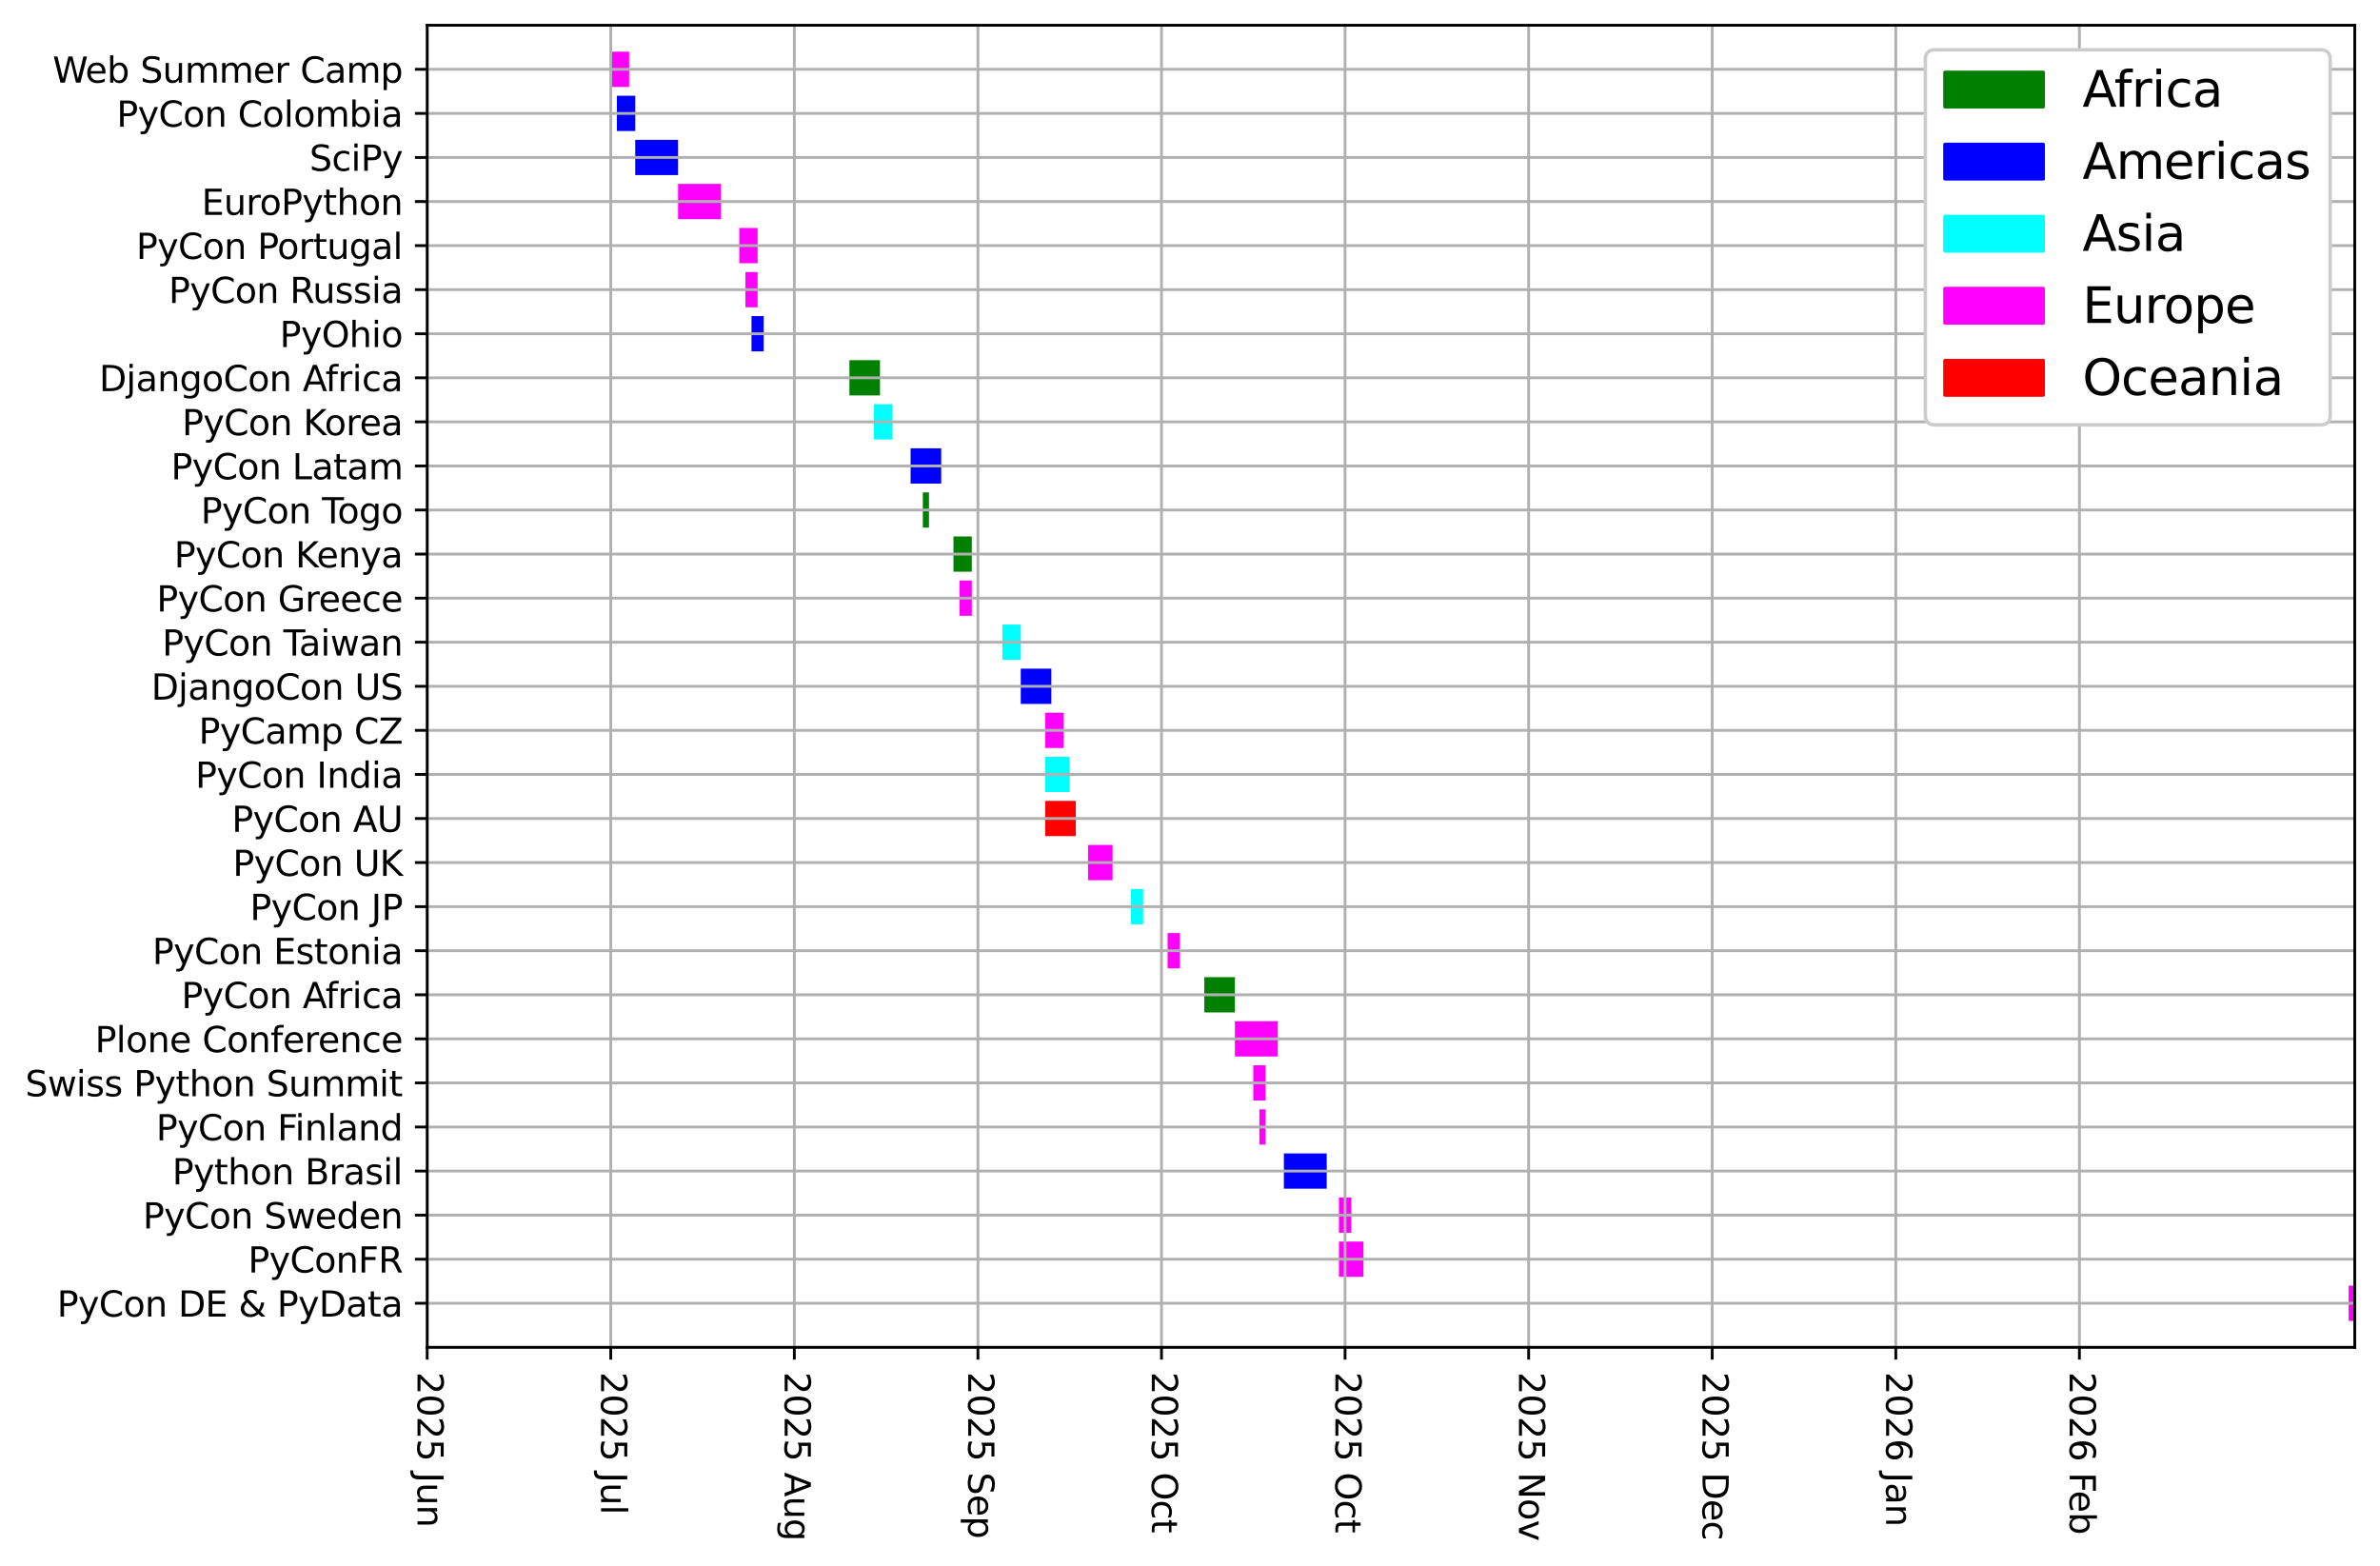 <?xml version="1.0" encoding="utf-8" standalone="no"?>
<!DOCTYPE svg PUBLIC "-//W3C//DTD SVG 1.1//EN"
  "http://www.w3.org/Graphics/SVG/1.1/DTD/svg11.dtd">
<svg xmlns:xlink="http://www.w3.org/1999/xlink" width="678.638pt" height="446.547pt" viewBox="0 0 678.638 446.547" xmlns="http://www.w3.org/2000/svg" version="1.1">
 <defs>
  <style type="text/css">*{stroke-linejoin: round; stroke-linecap: butt}</style>
 </defs>
 <g id="figure_1">
  <g id="patch_1">
   <path d="M 0 446.547 
L 678.638 446.547 
L 678.638 0 
L 0 0 
z
" style="fill: #ffffff"/>
  </g>
  <g id="axes_1">
   <g id="patch_2">
    <path d="M 121.808 384.192 
L 671.438 384.192 
L 671.438 7.2 
L 121.808 7.2 
z
" style="fill: #ffffff"/>
   </g>
   <g id="patch_3">
    <path d="M 174.154 14.74 
L 179.388 14.74 
L 179.388 24.793 
L 174.154 24.793 
z
" clip-path="url(#pb56b2dc8ff)" style="fill: #ff00ff"/>
   </g>
   <g id="patch_4">
    <path d="M 175.898 27.306 
L 181.133 27.306 
L 181.133 37.359 
L 175.898 37.359 
z
" clip-path="url(#pb56b2dc8ff)" style="fill: #0000ff"/>
   </g>
   <g id="patch_5">
    <path d="M 181.133 39.873 
L 193.347 39.873 
L 193.347 49.926 
L 181.133 49.926 
z
" clip-path="url(#pb56b2dc8ff)" style="fill: #0000ff"/>
   </g>
   <g id="patch_6">
    <path d="M 193.347 52.439 
L 205.561 52.439 
L 205.561 62.492 
L 193.347 62.492 
z
" clip-path="url(#pb56b2dc8ff)" style="fill: #ff00ff"/>
   </g>
   <g id="patch_7">
    <path d="M 210.796 65.005 
L 216.03 65.005 
L 216.03 75.059 
L 210.796 75.059 
z
" clip-path="url(#pb56b2dc8ff)" style="fill: #ff00ff"/>
   </g>
   <g id="patch_8">
    <path d="M 212.54 77.572 
L 216.03 77.572 
L 216.03 87.625 
L 212.54 87.625 
z
" clip-path="url(#pb56b2dc8ff)" style="fill: #ff00ff"/>
   </g>
   <g id="patch_9">
    <path d="M 214.285 90.138 
L 217.775 90.138 
L 217.775 100.191 
L 214.285 100.191 
z
" clip-path="url(#pb56b2dc8ff)" style="fill: #0000ff"/>
   </g>
   <g id="patch_10">
    <path d="M 242.203 102.705 
L 250.927 102.705 
L 250.927 112.758 
L 242.203 112.758 
z
" clip-path="url(#pb56b2dc8ff)" style="fill: #008000"/>
   </g>
   <g id="patch_11">
    <path d="M 249.182 115.271 
L 254.417 115.271 
L 254.417 125.324 
L 249.182 125.324 
z
" clip-path="url(#pb56b2dc8ff)" style="fill: #00ffff"/>
   </g>
   <g id="patch_12">
    <path d="M 259.652 127.837 
L 268.376 127.837 
L 268.376 137.891 
L 259.652 137.891 
z
" clip-path="url(#pb56b2dc8ff)" style="fill: #0000ff"/>
   </g>
   <g id="patch_13">
    <path d="M 263.141 140.404 
L 264.886 140.404 
L 264.886 150.457 
L 263.141 150.457 
z
" clip-path="url(#pb56b2dc8ff)" style="fill: #008000"/>
   </g>
   <g id="patch_14">
    <path d="M 271.866 152.97 
L 277.1 152.97 
L 277.1 163.023 
L 271.866 163.023 
z
" clip-path="url(#pb56b2dc8ff)" style="fill: #008000"/>
   </g>
   <g id="patch_15">
    <path d="M 273.61 165.537 
L 277.1 165.537 
L 277.1 175.59 
L 273.61 175.59 
z
" clip-path="url(#pb56b2dc8ff)" style="fill: #ff00ff"/>
   </g>
   <g id="patch_16">
    <path d="M 285.824 178.103 
L 291.059 178.103 
L 291.059 188.156 
L 285.824 188.156 
z
" clip-path="url(#pb56b2dc8ff)" style="fill: #00ffff"/>
   </g>
   <g id="patch_17">
    <path d="M 291.059 190.669 
L 299.783 190.669 
L 299.783 200.723 
L 291.059 200.723 
z
" clip-path="url(#pb56b2dc8ff)" style="fill: #0000ff"/>
   </g>
   <g id="patch_18">
    <path d="M 298.038 203.236 
L 303.273 203.236 
L 303.273 213.289 
L 298.038 213.289 
z
" clip-path="url(#pb56b2dc8ff)" style="fill: #ff00ff"/>
   </g>
   <g id="patch_19">
    <path d="M 298.038 215.802 
L 305.018 215.802 
L 305.018 225.855 
L 298.038 225.855 
z
" clip-path="url(#pb56b2dc8ff)" style="fill: #00ffff"/>
   </g>
   <g id="patch_20">
    <path d="M 298.038 228.369 
L 306.763 228.369 
L 306.763 238.422 
L 298.038 238.422 
z
" clip-path="url(#pb56b2dc8ff)" style="fill: #ff0000"/>
   </g>
   <g id="patch_21">
    <path d="M 310.252 240.935 
L 317.232 240.935 
L 317.232 250.988 
L 310.252 250.988 
z
" clip-path="url(#pb56b2dc8ff)" style="fill: #ff00ff"/>
   </g>
   <g id="patch_22">
    <path d="M 322.466 253.501 
L 325.956 253.501 
L 325.956 263.555 
L 322.466 263.555 
z
" clip-path="url(#pb56b2dc8ff)" style="fill: #00ffff"/>
   </g>
   <g id="patch_23">
    <path d="M 332.936 266.068 
L 336.425 266.068 
L 336.425 276.121 
L 332.936 276.121 
z
" clip-path="url(#pb56b2dc8ff)" style="fill: #ff00ff"/>
   </g>
   <g id="patch_24">
    <path d="M 343.405 278.634 
L 352.129 278.634 
L 352.129 288.687 
L 343.405 288.687 
z
" clip-path="url(#pb56b2dc8ff)" style="fill: #008000"/>
   </g>
   <g id="patch_25">
    <path d="M 352.129 291.201 
L 364.343 291.201 
L 364.343 301.254 
L 352.129 301.254 
z
" clip-path="url(#pb56b2dc8ff)" style="fill: #ff00ff"/>
   </g>
   <g id="patch_26">
    <path d="M 357.364 303.767 
L 360.853 303.767 
L 360.853 313.82 
L 357.364 313.82 
z
" clip-path="url(#pb56b2dc8ff)" style="fill: #ff00ff"/>
   </g>
   <g id="patch_27">
    <path d="M 359.108 316.333 
L 360.853 316.333 
L 360.853 326.387 
L 359.108 326.387 
z
" clip-path="url(#pb56b2dc8ff)" style="fill: #ff00ff"/>
   </g>
   <g id="patch_28">
    <path d="M 366.088 328.9 
L 378.302 328.9 
L 378.302 338.953 
L 366.088 338.953 
z
" clip-path="url(#pb56b2dc8ff)" style="fill: #0000ff"/>
   </g>
   <g id="patch_29">
    <path d="M 381.792 341.466 
L 385.281 341.466 
L 385.281 351.519 
L 381.792 351.519 
z
" clip-path="url(#pb56b2dc8ff)" style="fill: #ff00ff"/>
   </g>
   <g id="patch_30">
    <path d="M 381.792 354.033 
L 388.771 354.033 
L 388.771 364.086 
L 381.792 364.086 
z
" clip-path="url(#pb56b2dc8ff)" style="fill: #ff00ff"/>
   </g>
   <g id="patch_31">
    <path d="M 669.693 366.599 
L 671.438 366.599 
L 671.438 376.652 
L 669.693 376.652 
z
" clip-path="url(#pb56b2dc8ff)" style="fill: #ff00ff"/>
   </g>
   <g id="matplotlib.axis_1">
    <g id="xtick_1">
     <g id="line2d_1">
      <path d="M 121.808 384.192 
L 121.808 7.2 
" clip-path="url(#pb56b2dc8ff)" style="fill: none; stroke: #b0b0b0; stroke-width: 0.8; stroke-linecap: square"/>
     </g>
     <g id="line2d_2">
      <defs>
       <path id="maf29fb4166" d="M 0 0 
L 0 3.5 
" style="stroke: #000000; stroke-width: 0.8"/>
      </defs>
      <g>
       <use xlink:href="#maf29fb4166" x="121.808" y="384.192" style="stroke: #000000; stroke-width: 0.8"/>
      </g>
     </g>
     <g id="text_1">
      <!-- 2025 Jun -->
      <g transform="translate(119.048 391.192) rotate(-270) scale(0.1 -0.1)">
       <defs>
        <path id="DejaVuSans-32" d="M 1228 531 
L 3431 531 
L 3431 0 
L 469 0 
L 469 531 
Q 828 903 1448 1529 
Q 2069 2156 2228 2338 
Q 2531 2678 2651 2914 
Q 2772 3150 2772 3378 
Q 2772 3750 2511 3984 
Q 2250 4219 1831 4219 
Q 1534 4219 1204 4116 
Q 875 4013 500 3803 
L 500 4441 
Q 881 4594 1212 4672 
Q 1544 4750 1819 4750 
Q 2544 4750 2975 4387 
Q 3406 4025 3406 3419 
Q 3406 3131 3298 2873 
Q 3191 2616 2906 2266 
Q 2828 2175 2409 1742 
Q 1991 1309 1228 531 
z
" transform="scale(0.016)"/>
        <path id="DejaVuSans-30" d="M 2034 4250 
Q 1547 4250 1301 3770 
Q 1056 3291 1056 2328 
Q 1056 1369 1301 889 
Q 1547 409 2034 409 
Q 2525 409 2770 889 
Q 3016 1369 3016 2328 
Q 3016 3291 2770 3770 
Q 2525 4250 2034 4250 
z
M 2034 4750 
Q 2819 4750 3233 4129 
Q 3647 3509 3647 2328 
Q 3647 1150 3233 529 
Q 2819 -91 2034 -91 
Q 1250 -91 836 529 
Q 422 1150 422 2328 
Q 422 3509 836 4129 
Q 1250 4750 2034 4750 
z
" transform="scale(0.016)"/>
        <path id="DejaVuSans-35" d="M 691 4666 
L 3169 4666 
L 3169 4134 
L 1269 4134 
L 1269 2991 
Q 1406 3038 1543 3061 
Q 1681 3084 1819 3084 
Q 2600 3084 3056 2656 
Q 3513 2228 3513 1497 
Q 3513 744 3044 326 
Q 2575 -91 1722 -91 
Q 1428 -91 1123 -41 
Q 819 9 494 109 
L 494 744 
Q 775 591 1075 516 
Q 1375 441 1709 441 
Q 2250 441 2565 725 
Q 2881 1009 2881 1497 
Q 2881 1984 2565 2268 
Q 2250 2553 1709 2553 
Q 1456 2553 1204 2497 
Q 953 2441 691 2322 
L 691 4666 
z
" transform="scale(0.016)"/>
        <path id="DejaVuSans-20" transform="scale(0.016)"/>
        <path id="DejaVuSans-4a" d="M 628 4666 
L 1259 4666 
L 1259 325 
Q 1259 -519 939 -900 
Q 619 -1281 -91 -1281 
L -331 -1281 
L -331 -750 
L -134 -750 
Q 284 -750 456 -515 
Q 628 -281 628 325 
L 628 4666 
z
" transform="scale(0.016)"/>
        <path id="DejaVuSans-75" d="M 544 1381 
L 544 3500 
L 1119 3500 
L 1119 1403 
Q 1119 906 1312 657 
Q 1506 409 1894 409 
Q 2359 409 2629 706 
Q 2900 1003 2900 1516 
L 2900 3500 
L 3475 3500 
L 3475 0 
L 2900 0 
L 2900 538 
Q 2691 219 2414 64 
Q 2138 -91 1772 -91 
Q 1169 -91 856 284 
Q 544 659 544 1381 
z
M 1991 3584 
L 1991 3584 
z
" transform="scale(0.016)"/>
        <path id="DejaVuSans-6e" d="M 3513 2113 
L 3513 0 
L 2938 0 
L 2938 2094 
Q 2938 2591 2744 2837 
Q 2550 3084 2163 3084 
Q 1697 3084 1428 2787 
Q 1159 2491 1159 1978 
L 1159 0 
L 581 0 
L 581 3500 
L 1159 3500 
L 1159 2956 
Q 1366 3272 1645 3428 
Q 1925 3584 2291 3584 
Q 2894 3584 3203 3211 
Q 3513 2838 3513 2113 
z
" transform="scale(0.016)"/>
       </defs>
       <use xlink:href="#DejaVuSans-32"/>
       <use xlink:href="#DejaVuSans-30" x="63.623"/>
       <use xlink:href="#DejaVuSans-32" x="127.246"/>
       <use xlink:href="#DejaVuSans-35" x="190.869"/>
       <use xlink:href="#DejaVuSans-20" x="254.492"/>
       <use xlink:href="#DejaVuSans-4a" x="286.279"/>
       <use xlink:href="#DejaVuSans-75" x="315.771"/>
       <use xlink:href="#DejaVuSans-6e" x="379.15"/>
      </g>
     </g>
    </g>
    <g id="xtick_2">
     <g id="line2d_3">
      <path d="M 174.154 384.192 
L 174.154 7.2 
" clip-path="url(#pb56b2dc8ff)" style="fill: none; stroke: #b0b0b0; stroke-width: 0.8; stroke-linecap: square"/>
     </g>
     <g id="line2d_4">
      <g>
       <use xlink:href="#maf29fb4166" x="174.154" y="384.192" style="stroke: #000000; stroke-width: 0.8"/>
      </g>
     </g>
     <g id="text_2">
      <!-- 2025 Jul -->
      <g transform="translate(171.394 391.192) rotate(-270) scale(0.1 -0.1)">
       <defs>
        <path id="DejaVuSans-6c" d="M 603 4863 
L 1178 4863 
L 1178 0 
L 603 0 
L 603 4863 
z
" transform="scale(0.016)"/>
       </defs>
       <use xlink:href="#DejaVuSans-32"/>
       <use xlink:href="#DejaVuSans-30" x="63.623"/>
       <use xlink:href="#DejaVuSans-32" x="127.246"/>
       <use xlink:href="#DejaVuSans-35" x="190.869"/>
       <use xlink:href="#DejaVuSans-20" x="254.492"/>
       <use xlink:href="#DejaVuSans-4a" x="286.279"/>
       <use xlink:href="#DejaVuSans-75" x="315.771"/>
       <use xlink:href="#DejaVuSans-6c" x="379.15"/>
      </g>
     </g>
    </g>
    <g id="xtick_3">
     <g id="line2d_5">
      <path d="M 226.499 384.192 
L 226.499 7.2 
" clip-path="url(#pb56b2dc8ff)" style="fill: none; stroke: #b0b0b0; stroke-width: 0.8; stroke-linecap: square"/>
     </g>
     <g id="line2d_6">
      <g>
       <use xlink:href="#maf29fb4166" x="226.499" y="384.192" style="stroke: #000000; stroke-width: 0.8"/>
      </g>
     </g>
     <g id="text_3">
      <!-- 2025 Aug -->
      <g transform="translate(223.74 391.192) rotate(-270) scale(0.1 -0.1)">
       <defs>
        <path id="DejaVuSans-41" d="M 2188 4044 
L 1331 1722 
L 3047 1722 
L 2188 4044 
z
M 1831 4666 
L 2547 4666 
L 4325 0 
L 3669 0 
L 3244 1197 
L 1141 1197 
L 716 0 
L 50 0 
L 1831 4666 
z
" transform="scale(0.016)"/>
        <path id="DejaVuSans-67" d="M 2906 1791 
Q 2906 2416 2648 2759 
Q 2391 3103 1925 3103 
Q 1463 3103 1205 2759 
Q 947 2416 947 1791 
Q 947 1169 1205 825 
Q 1463 481 1925 481 
Q 2391 481 2648 825 
Q 2906 1169 2906 1791 
z
M 3481 434 
Q 3481 -459 3084 -895 
Q 2688 -1331 1869 -1331 
Q 1566 -1331 1297 -1286 
Q 1028 -1241 775 -1147 
L 775 -588 
Q 1028 -725 1275 -790 
Q 1522 -856 1778 -856 
Q 2344 -856 2625 -561 
Q 2906 -266 2906 331 
L 2906 616 
Q 2728 306 2450 153 
Q 2172 0 1784 0 
Q 1141 0 747 490 
Q 353 981 353 1791 
Q 353 2603 747 3093 
Q 1141 3584 1784 3584 
Q 2172 3584 2450 3431 
Q 2728 3278 2906 2969 
L 2906 3500 
L 3481 3500 
L 3481 434 
z
" transform="scale(0.016)"/>
       </defs>
       <use xlink:href="#DejaVuSans-32"/>
       <use xlink:href="#DejaVuSans-30" x="63.623"/>
       <use xlink:href="#DejaVuSans-32" x="127.246"/>
       <use xlink:href="#DejaVuSans-35" x="190.869"/>
       <use xlink:href="#DejaVuSans-20" x="254.492"/>
       <use xlink:href="#DejaVuSans-41" x="286.279"/>
       <use xlink:href="#DejaVuSans-75" x="354.688"/>
       <use xlink:href="#DejaVuSans-67" x="418.066"/>
      </g>
     </g>
    </g>
    <g id="xtick_4">
     <g id="line2d_7">
      <path d="M 278.845 384.192 
L 278.845 7.2 
" clip-path="url(#pb56b2dc8ff)" style="fill: none; stroke: #b0b0b0; stroke-width: 0.8; stroke-linecap: square"/>
     </g>
     <g id="line2d_8">
      <g>
       <use xlink:href="#maf29fb4166" x="278.845" y="384.192" style="stroke: #000000; stroke-width: 0.8"/>
      </g>
     </g>
     <g id="text_4">
      <!-- 2025 Sep -->
      <g transform="translate(276.086 391.192) rotate(-270) scale(0.1 -0.1)">
       <defs>
        <path id="DejaVuSans-53" d="M 3425 4513 
L 3425 3897 
Q 3066 4069 2747 4153 
Q 2428 4238 2131 4238 
Q 1616 4238 1336 4038 
Q 1056 3838 1056 3469 
Q 1056 3159 1242 3001 
Q 1428 2844 1947 2747 
L 2328 2669 
Q 3034 2534 3370 2195 
Q 3706 1856 3706 1288 
Q 3706 609 3251 259 
Q 2797 -91 1919 -91 
Q 1588 -91 1214 -16 
Q 841 59 441 206 
L 441 856 
Q 825 641 1194 531 
Q 1563 422 1919 422 
Q 2459 422 2753 634 
Q 3047 847 3047 1241 
Q 3047 1584 2836 1778 
Q 2625 1972 2144 2069 
L 1759 2144 
Q 1053 2284 737 2584 
Q 422 2884 422 3419 
Q 422 4038 858 4394 
Q 1294 4750 2059 4750 
Q 2388 4750 2728 4690 
Q 3069 4631 3425 4513 
z
" transform="scale(0.016)"/>
        <path id="DejaVuSans-65" d="M 3597 1894 
L 3597 1613 
L 953 1613 
Q 991 1019 1311 708 
Q 1631 397 2203 397 
Q 2534 397 2845 478 
Q 3156 559 3463 722 
L 3463 178 
Q 3153 47 2828 -22 
Q 2503 -91 2169 -91 
Q 1331 -91 842 396 
Q 353 884 353 1716 
Q 353 2575 817 3079 
Q 1281 3584 2069 3584 
Q 2775 3584 3186 3129 
Q 3597 2675 3597 1894 
z
M 3022 2063 
Q 3016 2534 2758 2815 
Q 2500 3097 2075 3097 
Q 1594 3097 1305 2825 
Q 1016 2553 972 2059 
L 3022 2063 
z
" transform="scale(0.016)"/>
        <path id="DejaVuSans-70" d="M 1159 525 
L 1159 -1331 
L 581 -1331 
L 581 3500 
L 1159 3500 
L 1159 2969 
Q 1341 3281 1617 3432 
Q 1894 3584 2278 3584 
Q 2916 3584 3314 3078 
Q 3713 2572 3713 1747 
Q 3713 922 3314 415 
Q 2916 -91 2278 -91 
Q 1894 -91 1617 61 
Q 1341 213 1159 525 
z
M 3116 1747 
Q 3116 2381 2855 2742 
Q 2594 3103 2138 3103 
Q 1681 3103 1420 2742 
Q 1159 2381 1159 1747 
Q 1159 1113 1420 752 
Q 1681 391 2138 391 
Q 2594 391 2855 752 
Q 3116 1113 3116 1747 
z
" transform="scale(0.016)"/>
       </defs>
       <use xlink:href="#DejaVuSans-32"/>
       <use xlink:href="#DejaVuSans-30" x="63.623"/>
       <use xlink:href="#DejaVuSans-32" x="127.246"/>
       <use xlink:href="#DejaVuSans-35" x="190.869"/>
       <use xlink:href="#DejaVuSans-20" x="254.492"/>
       <use xlink:href="#DejaVuSans-53" x="286.279"/>
       <use xlink:href="#DejaVuSans-65" x="349.756"/>
       <use xlink:href="#DejaVuSans-70" x="411.279"/>
      </g>
     </g>
    </g>
    <g id="xtick_5">
     <g id="line2d_9">
      <path d="M 331.191 384.192 
L 331.191 7.2 
" clip-path="url(#pb56b2dc8ff)" style="fill: none; stroke: #b0b0b0; stroke-width: 0.8; stroke-linecap: square"/>
     </g>
     <g id="line2d_10">
      <g>
       <use xlink:href="#maf29fb4166" x="331.191" y="384.192" style="stroke: #000000; stroke-width: 0.8"/>
      </g>
     </g>
     <g id="text_5">
      <!-- 2025 Oct -->
      <g transform="translate(328.431 391.192) rotate(-270) scale(0.1 -0.1)">
       <defs>
        <path id="DejaVuSans-4f" d="M 2522 4238 
Q 1834 4238 1429 3725 
Q 1025 3213 1025 2328 
Q 1025 1447 1429 934 
Q 1834 422 2522 422 
Q 3209 422 3611 934 
Q 4013 1447 4013 2328 
Q 4013 3213 3611 3725 
Q 3209 4238 2522 4238 
z
M 2522 4750 
Q 3503 4750 4090 4092 
Q 4678 3434 4678 2328 
Q 4678 1225 4090 567 
Q 3503 -91 2522 -91 
Q 1538 -91 948 565 
Q 359 1222 359 2328 
Q 359 3434 948 4092 
Q 1538 4750 2522 4750 
z
" transform="scale(0.016)"/>
        <path id="DejaVuSans-63" d="M 3122 3366 
L 3122 2828 
Q 2878 2963 2633 3030 
Q 2388 3097 2138 3097 
Q 1578 3097 1268 2742 
Q 959 2388 959 1747 
Q 959 1106 1268 751 
Q 1578 397 2138 397 
Q 2388 397 2633 464 
Q 2878 531 3122 666 
L 3122 134 
Q 2881 22 2623 -34 
Q 2366 -91 2075 -91 
Q 1284 -91 818 406 
Q 353 903 353 1747 
Q 353 2603 823 3093 
Q 1294 3584 2113 3584 
Q 2378 3584 2631 3529 
Q 2884 3475 3122 3366 
z
" transform="scale(0.016)"/>
        <path id="DejaVuSans-74" d="M 1172 4494 
L 1172 3500 
L 2356 3500 
L 2356 3053 
L 1172 3053 
L 1172 1153 
Q 1172 725 1289 603 
Q 1406 481 1766 481 
L 2356 481 
L 2356 0 
L 1766 0 
Q 1100 0 847 248 
Q 594 497 594 1153 
L 594 3053 
L 172 3053 
L 172 3500 
L 594 3500 
L 594 4494 
L 1172 4494 
z
" transform="scale(0.016)"/>
       </defs>
       <use xlink:href="#DejaVuSans-32"/>
       <use xlink:href="#DejaVuSans-30" x="63.623"/>
       <use xlink:href="#DejaVuSans-32" x="127.246"/>
       <use xlink:href="#DejaVuSans-35" x="190.869"/>
       <use xlink:href="#DejaVuSans-20" x="254.492"/>
       <use xlink:href="#DejaVuSans-4f" x="286.279"/>
       <use xlink:href="#DejaVuSans-63" x="364.99"/>
       <use xlink:href="#DejaVuSans-74" x="419.971"/>
      </g>
     </g>
    </g>
    <g id="xtick_6">
     <g id="line2d_11">
      <path d="M 383.536 384.192 
L 383.536 7.2 
" clip-path="url(#pb56b2dc8ff)" style="fill: none; stroke: #b0b0b0; stroke-width: 0.8; stroke-linecap: square"/>
     </g>
     <g id="line2d_12">
      <g>
       <use xlink:href="#maf29fb4166" x="383.536" y="384.192" style="stroke: #000000; stroke-width: 0.8"/>
      </g>
     </g>
     <g id="text_6">
      <!-- 2025 Oct -->
      <g transform="translate(380.777 391.192) rotate(-270) scale(0.1 -0.1)">
       <use xlink:href="#DejaVuSans-32"/>
       <use xlink:href="#DejaVuSans-30" x="63.623"/>
       <use xlink:href="#DejaVuSans-32" x="127.246"/>
       <use xlink:href="#DejaVuSans-35" x="190.869"/>
       <use xlink:href="#DejaVuSans-20" x="254.492"/>
       <use xlink:href="#DejaVuSans-4f" x="286.279"/>
       <use xlink:href="#DejaVuSans-63" x="364.99"/>
       <use xlink:href="#DejaVuSans-74" x="419.971"/>
      </g>
     </g>
    </g>
    <g id="xtick_7">
     <g id="line2d_13">
      <path d="M 435.882 384.192 
L 435.882 7.2 
" clip-path="url(#pb56b2dc8ff)" style="fill: none; stroke: #b0b0b0; stroke-width: 0.8; stroke-linecap: square"/>
     </g>
     <g id="line2d_14">
      <g>
       <use xlink:href="#maf29fb4166" x="435.882" y="384.192" style="stroke: #000000; stroke-width: 0.8"/>
      </g>
     </g>
     <g id="text_7">
      <!-- 2025 Nov -->
      <g transform="translate(433.123 391.192) rotate(-270) scale(0.1 -0.1)">
       <defs>
        <path id="DejaVuSans-4e" d="M 628 4666 
L 1478 4666 
L 3547 763 
L 3547 4666 
L 4159 4666 
L 4159 0 
L 3309 0 
L 1241 3903 
L 1241 0 
L 628 0 
L 628 4666 
z
" transform="scale(0.016)"/>
        <path id="DejaVuSans-6f" d="M 1959 3097 
Q 1497 3097 1228 2736 
Q 959 2375 959 1747 
Q 959 1119 1226 758 
Q 1494 397 1959 397 
Q 2419 397 2687 759 
Q 2956 1122 2956 1747 
Q 2956 2369 2687 2733 
Q 2419 3097 1959 3097 
z
M 1959 3584 
Q 2709 3584 3137 3096 
Q 3566 2609 3566 1747 
Q 3566 888 3137 398 
Q 2709 -91 1959 -91 
Q 1206 -91 779 398 
Q 353 888 353 1747 
Q 353 2609 779 3096 
Q 1206 3584 1959 3584 
z
" transform="scale(0.016)"/>
        <path id="DejaVuSans-76" d="M 191 3500 
L 800 3500 
L 1894 563 
L 2988 3500 
L 3597 3500 
L 2284 0 
L 1503 0 
L 191 3500 
z
" transform="scale(0.016)"/>
       </defs>
       <use xlink:href="#DejaVuSans-32"/>
       <use xlink:href="#DejaVuSans-30" x="63.623"/>
       <use xlink:href="#DejaVuSans-32" x="127.246"/>
       <use xlink:href="#DejaVuSans-35" x="190.869"/>
       <use xlink:href="#DejaVuSans-20" x="254.492"/>
       <use xlink:href="#DejaVuSans-4e" x="286.279"/>
       <use xlink:href="#DejaVuSans-6f" x="361.084"/>
       <use xlink:href="#DejaVuSans-76" x="422.266"/>
      </g>
     </g>
    </g>
    <g id="xtick_8">
     <g id="line2d_15">
      <path d="M 488.228 384.192 
L 488.228 7.2 
" clip-path="url(#pb56b2dc8ff)" style="fill: none; stroke: #b0b0b0; stroke-width: 0.8; stroke-linecap: square"/>
     </g>
     <g id="line2d_16">
      <g>
       <use xlink:href="#maf29fb4166" x="488.228" y="384.192" style="stroke: #000000; stroke-width: 0.8"/>
      </g>
     </g>
     <g id="text_8">
      <!-- 2025 Dec -->
      <g transform="translate(485.468 391.192) rotate(-270) scale(0.1 -0.1)">
       <defs>
        <path id="DejaVuSans-44" d="M 1259 4147 
L 1259 519 
L 2022 519 
Q 2988 519 3436 956 
Q 3884 1394 3884 2338 
Q 3884 3275 3436 3711 
Q 2988 4147 2022 4147 
L 1259 4147 
z
M 628 4666 
L 1925 4666 
Q 3281 4666 3915 4102 
Q 4550 3538 4550 2338 
Q 4550 1131 3912 565 
Q 3275 0 1925 0 
L 628 0 
L 628 4666 
z
" transform="scale(0.016)"/>
       </defs>
       <use xlink:href="#DejaVuSans-32"/>
       <use xlink:href="#DejaVuSans-30" x="63.623"/>
       <use xlink:href="#DejaVuSans-32" x="127.246"/>
       <use xlink:href="#DejaVuSans-35" x="190.869"/>
       <use xlink:href="#DejaVuSans-20" x="254.492"/>
       <use xlink:href="#DejaVuSans-44" x="286.279"/>
       <use xlink:href="#DejaVuSans-65" x="363.281"/>
       <use xlink:href="#DejaVuSans-63" x="424.805"/>
      </g>
     </g>
    </g>
    <g id="xtick_9">
     <g id="line2d_17">
      <path d="M 540.574 384.192 
L 540.574 7.2 
" clip-path="url(#pb56b2dc8ff)" style="fill: none; stroke: #b0b0b0; stroke-width: 0.8; stroke-linecap: square"/>
     </g>
     <g id="line2d_18">
      <g>
       <use xlink:href="#maf29fb4166" x="540.574" y="384.192" style="stroke: #000000; stroke-width: 0.8"/>
      </g>
     </g>
     <g id="text_9">
      <!-- 2026 Jan -->
      <g transform="translate(537.814 391.192) rotate(-270) scale(0.1 -0.1)">
       <defs>
        <path id="DejaVuSans-36" d="M 2113 2584 
Q 1688 2584 1439 2293 
Q 1191 2003 1191 1497 
Q 1191 994 1439 701 
Q 1688 409 2113 409 
Q 2538 409 2786 701 
Q 3034 994 3034 1497 
Q 3034 2003 2786 2293 
Q 2538 2584 2113 2584 
z
M 3366 4563 
L 3366 3988 
Q 3128 4100 2886 4159 
Q 2644 4219 2406 4219 
Q 1781 4219 1451 3797 
Q 1122 3375 1075 2522 
Q 1259 2794 1537 2939 
Q 1816 3084 2150 3084 
Q 2853 3084 3261 2657 
Q 3669 2231 3669 1497 
Q 3669 778 3244 343 
Q 2819 -91 2113 -91 
Q 1303 -91 875 529 
Q 447 1150 447 2328 
Q 447 3434 972 4092 
Q 1497 4750 2381 4750 
Q 2619 4750 2861 4703 
Q 3103 4656 3366 4563 
z
" transform="scale(0.016)"/>
        <path id="DejaVuSans-61" d="M 2194 1759 
Q 1497 1759 1228 1600 
Q 959 1441 959 1056 
Q 959 750 1161 570 
Q 1363 391 1709 391 
Q 2188 391 2477 730 
Q 2766 1069 2766 1631 
L 2766 1759 
L 2194 1759 
z
M 3341 1997 
L 3341 0 
L 2766 0 
L 2766 531 
Q 2569 213 2275 61 
Q 1981 -91 1556 -91 
Q 1019 -91 701 211 
Q 384 513 384 1019 
Q 384 1609 779 1909 
Q 1175 2209 1959 2209 
L 2766 2209 
L 2766 2266 
Q 2766 2663 2505 2880 
Q 2244 3097 1772 3097 
Q 1472 3097 1187 3025 
Q 903 2953 641 2809 
L 641 3341 
Q 956 3463 1253 3523 
Q 1550 3584 1831 3584 
Q 2591 3584 2966 3190 
Q 3341 2797 3341 1997 
z
" transform="scale(0.016)"/>
       </defs>
       <use xlink:href="#DejaVuSans-32"/>
       <use xlink:href="#DejaVuSans-30" x="63.623"/>
       <use xlink:href="#DejaVuSans-32" x="127.246"/>
       <use xlink:href="#DejaVuSans-36" x="190.869"/>
       <use xlink:href="#DejaVuSans-20" x="254.492"/>
       <use xlink:href="#DejaVuSans-4a" x="286.279"/>
       <use xlink:href="#DejaVuSans-61" x="315.771"/>
       <use xlink:href="#DejaVuSans-6e" x="377.051"/>
      </g>
     </g>
    </g>
    <g id="xtick_10">
     <g id="line2d_19">
      <path d="M 592.919 384.192 
L 592.919 7.2 
" clip-path="url(#pb56b2dc8ff)" style="fill: none; stroke: #b0b0b0; stroke-width: 0.8; stroke-linecap: square"/>
     </g>
     <g id="line2d_20">
      <g>
       <use xlink:href="#maf29fb4166" x="592.919" y="384.192" style="stroke: #000000; stroke-width: 0.8"/>
      </g>
     </g>
     <g id="text_10">
      <!-- 2026 Feb -->
      <g transform="translate(590.16 391.192) rotate(-270) scale(0.1 -0.1)">
       <defs>
        <path id="DejaVuSans-46" d="M 628 4666 
L 3309 4666 
L 3309 4134 
L 1259 4134 
L 1259 2759 
L 3109 2759 
L 3109 2228 
L 1259 2228 
L 1259 0 
L 628 0 
L 628 4666 
z
" transform="scale(0.016)"/>
        <path id="DejaVuSans-62" d="M 3116 1747 
Q 3116 2381 2855 2742 
Q 2594 3103 2138 3103 
Q 1681 3103 1420 2742 
Q 1159 2381 1159 1747 
Q 1159 1113 1420 752 
Q 1681 391 2138 391 
Q 2594 391 2855 752 
Q 3116 1113 3116 1747 
z
M 1159 2969 
Q 1341 3281 1617 3432 
Q 1894 3584 2278 3584 
Q 2916 3584 3314 3078 
Q 3713 2572 3713 1747 
Q 3713 922 3314 415 
Q 2916 -91 2278 -91 
Q 1894 -91 1617 61 
Q 1341 213 1159 525 
L 1159 0 
L 581 0 
L 581 4863 
L 1159 4863 
L 1159 2969 
z
" transform="scale(0.016)"/>
       </defs>
       <use xlink:href="#DejaVuSans-32"/>
       <use xlink:href="#DejaVuSans-30" x="63.623"/>
       <use xlink:href="#DejaVuSans-32" x="127.246"/>
       <use xlink:href="#DejaVuSans-36" x="190.869"/>
       <use xlink:href="#DejaVuSans-20" x="254.492"/>
       <use xlink:href="#DejaVuSans-46" x="286.279"/>
       <use xlink:href="#DejaVuSans-65" x="338.299"/>
       <use xlink:href="#DejaVuSans-62" x="399.822"/>
      </g>
     </g>
    </g>
   </g>
   <g id="matplotlib.axis_2">
    <g id="ytick_1">
     <g id="line2d_21">
      <path d="M 121.808 19.766 
L 671.438 19.766 
" clip-path="url(#pb56b2dc8ff)" style="fill: none; stroke: #b0b0b0; stroke-width: 0.8; stroke-linecap: square"/>
     </g>
     <g id="line2d_22">
      <defs>
       <path id="mb436cd6ef2" d="M 0 0 
L -3.5 0 
" style="stroke: #000000; stroke-width: 0.8"/>
      </defs>
      <g>
       <use xlink:href="#mb436cd6ef2" x="121.808" y="19.766" style="stroke: #000000; stroke-width: 0.8"/>
      </g>
     </g>
     <g id="text_11">
      <!-- Web Summer Camp -->
      <g transform="translate(15.019 23.566) scale(0.1 -0.1)">
       <defs>
        <path id="DejaVuSans-57" d="M 213 4666 
L 850 4666 
L 1831 722 
L 2809 4666 
L 3519 4666 
L 4500 722 
L 5478 4666 
L 6119 4666 
L 4947 0 
L 4153 0 
L 3169 4050 
L 2175 0 
L 1381 0 
L 213 4666 
z
" transform="scale(0.016)"/>
        <path id="DejaVuSans-6d" d="M 3328 2828 
Q 3544 3216 3844 3400 
Q 4144 3584 4550 3584 
Q 5097 3584 5394 3201 
Q 5691 2819 5691 2113 
L 5691 0 
L 5113 0 
L 5113 2094 
Q 5113 2597 4934 2840 
Q 4756 3084 4391 3084 
Q 3944 3084 3684 2787 
Q 3425 2491 3425 1978 
L 3425 0 
L 2847 0 
L 2847 2094 
Q 2847 2600 2669 2842 
Q 2491 3084 2119 3084 
Q 1678 3084 1418 2786 
Q 1159 2488 1159 1978 
L 1159 0 
L 581 0 
L 581 3500 
L 1159 3500 
L 1159 2956 
Q 1356 3278 1631 3431 
Q 1906 3584 2284 3584 
Q 2666 3584 2933 3390 
Q 3200 3197 3328 2828 
z
" transform="scale(0.016)"/>
        <path id="DejaVuSans-72" d="M 2631 2963 
Q 2534 3019 2420 3045 
Q 2306 3072 2169 3072 
Q 1681 3072 1420 2755 
Q 1159 2438 1159 1844 
L 1159 0 
L 581 0 
L 581 3500 
L 1159 3500 
L 1159 2956 
Q 1341 3275 1631 3429 
Q 1922 3584 2338 3584 
Q 2397 3584 2469 3576 
Q 2541 3569 2628 3553 
L 2631 2963 
z
" transform="scale(0.016)"/>
        <path id="DejaVuSans-43" d="M 4122 4306 
L 4122 3641 
Q 3803 3938 3442 4084 
Q 3081 4231 2675 4231 
Q 1875 4231 1450 3742 
Q 1025 3253 1025 2328 
Q 1025 1406 1450 917 
Q 1875 428 2675 428 
Q 3081 428 3442 575 
Q 3803 722 4122 1019 
L 4122 359 
Q 3791 134 3420 21 
Q 3050 -91 2638 -91 
Q 1578 -91 968 557 
Q 359 1206 359 2328 
Q 359 3453 968 4101 
Q 1578 4750 2638 4750 
Q 3056 4750 3426 4639 
Q 3797 4528 4122 4306 
z
" transform="scale(0.016)"/>
       </defs>
       <use xlink:href="#DejaVuSans-57"/>
       <use xlink:href="#DejaVuSans-65" x="93.002"/>
       <use xlink:href="#DejaVuSans-62" x="154.525"/>
       <use xlink:href="#DejaVuSans-20" x="218.002"/>
       <use xlink:href="#DejaVuSans-53" x="249.789"/>
       <use xlink:href="#DejaVuSans-75" x="313.266"/>
       <use xlink:href="#DejaVuSans-6d" x="376.645"/>
       <use xlink:href="#DejaVuSans-6d" x="474.057"/>
       <use xlink:href="#DejaVuSans-65" x="571.469"/>
       <use xlink:href="#DejaVuSans-72" x="632.992"/>
       <use xlink:href="#DejaVuSans-20" x="674.105"/>
       <use xlink:href="#DejaVuSans-43" x="705.893"/>
       <use xlink:href="#DejaVuSans-61" x="775.717"/>
       <use xlink:href="#DejaVuSans-6d" x="836.996"/>
       <use xlink:href="#DejaVuSans-70" x="934.408"/>
      </g>
     </g>
    </g>
    <g id="ytick_2">
     <g id="line2d_23">
      <path d="M 121.808 32.333 
L 671.438 32.333 
" clip-path="url(#pb56b2dc8ff)" style="fill: none; stroke: #b0b0b0; stroke-width: 0.8; stroke-linecap: square"/>
     </g>
     <g id="line2d_24">
      <g>
       <use xlink:href="#mb436cd6ef2" x="121.808" y="32.333" style="stroke: #000000; stroke-width: 0.8"/>
      </g>
     </g>
     <g id="text_12">
      <!-- PyCon Colombia -->
      <g transform="translate(33.248 36.132) scale(0.1 -0.1)">
       <defs>
        <path id="DejaVuSans-50" d="M 1259 4147 
L 1259 2394 
L 2053 2394 
Q 2494 2394 2734 2622 
Q 2975 2850 2975 3272 
Q 2975 3691 2734 3919 
Q 2494 4147 2053 4147 
L 1259 4147 
z
M 628 4666 
L 2053 4666 
Q 2838 4666 3239 4311 
Q 3641 3956 3641 3272 
Q 3641 2581 3239 2228 
Q 2838 1875 2053 1875 
L 1259 1875 
L 1259 0 
L 628 0 
L 628 4666 
z
" transform="scale(0.016)"/>
        <path id="DejaVuSans-79" d="M 2059 -325 
Q 1816 -950 1584 -1140 
Q 1353 -1331 966 -1331 
L 506 -1331 
L 506 -850 
L 844 -850 
Q 1081 -850 1212 -737 
Q 1344 -625 1503 -206 
L 1606 56 
L 191 3500 
L 800 3500 
L 1894 763 
L 2988 3500 
L 3597 3500 
L 2059 -325 
z
" transform="scale(0.016)"/>
        <path id="DejaVuSans-69" d="M 603 3500 
L 1178 3500 
L 1178 0 
L 603 0 
L 603 3500 
z
M 603 4863 
L 1178 4863 
L 1178 4134 
L 603 4134 
L 603 4863 
z
" transform="scale(0.016)"/>
       </defs>
       <use xlink:href="#DejaVuSans-50"/>
       <use xlink:href="#DejaVuSans-79" x="60.303"/>
       <use xlink:href="#DejaVuSans-43" x="119.482"/>
       <use xlink:href="#DejaVuSans-6f" x="189.307"/>
       <use xlink:href="#DejaVuSans-6e" x="250.488"/>
       <use xlink:href="#DejaVuSans-20" x="313.867"/>
       <use xlink:href="#DejaVuSans-43" x="345.654"/>
       <use xlink:href="#DejaVuSans-6f" x="415.479"/>
       <use xlink:href="#DejaVuSans-6c" x="476.66"/>
       <use xlink:href="#DejaVuSans-6f" x="504.443"/>
       <use xlink:href="#DejaVuSans-6d" x="565.625"/>
       <use xlink:href="#DejaVuSans-62" x="663.037"/>
       <use xlink:href="#DejaVuSans-69" x="726.514"/>
       <use xlink:href="#DejaVuSans-61" x="754.297"/>
      </g>
     </g>
    </g>
    <g id="ytick_3">
     <g id="line2d_25">
      <path d="M 121.808 44.899 
L 671.438 44.899 
" clip-path="url(#pb56b2dc8ff)" style="fill: none; stroke: #b0b0b0; stroke-width: 0.8; stroke-linecap: square"/>
     </g>
     <g id="line2d_26">
      <g>
       <use xlink:href="#mb436cd6ef2" x="121.808" y="44.899" style="stroke: #000000; stroke-width: 0.8"/>
      </g>
     </g>
     <g id="text_13">
      <!-- SciPy -->
      <g transform="translate(88.234 48.698) scale(0.1 -0.1)">
       <use xlink:href="#DejaVuSans-53"/>
       <use xlink:href="#DejaVuSans-63" x="63.477"/>
       <use xlink:href="#DejaVuSans-69" x="118.457"/>
       <use xlink:href="#DejaVuSans-50" x="146.24"/>
       <use xlink:href="#DejaVuSans-79" x="206.543"/>
      </g>
     </g>
    </g>
    <g id="ytick_4">
     <g id="line2d_27">
      <path d="M 121.808 57.466 
L 671.438 57.466 
" clip-path="url(#pb56b2dc8ff)" style="fill: none; stroke: #b0b0b0; stroke-width: 0.8; stroke-linecap: square"/>
     </g>
     <g id="line2d_28">
      <g>
       <use xlink:href="#mb436cd6ef2" x="121.808" y="57.466" style="stroke: #000000; stroke-width: 0.8"/>
      </g>
     </g>
     <g id="text_14">
      <!-- EuroPython -->
      <g transform="translate(57.484 61.265) scale(0.1 -0.1)">
       <defs>
        <path id="DejaVuSans-45" d="M 628 4666 
L 3578 4666 
L 3578 4134 
L 1259 4134 
L 1259 2753 
L 3481 2753 
L 3481 2222 
L 1259 2222 
L 1259 531 
L 3634 531 
L 3634 0 
L 628 0 
L 628 4666 
z
" transform="scale(0.016)"/>
        <path id="DejaVuSans-68" d="M 3513 2113 
L 3513 0 
L 2938 0 
L 2938 2094 
Q 2938 2591 2744 2837 
Q 2550 3084 2163 3084 
Q 1697 3084 1428 2787 
Q 1159 2491 1159 1978 
L 1159 0 
L 581 0 
L 581 4863 
L 1159 4863 
L 1159 2956 
Q 1366 3272 1645 3428 
Q 1925 3584 2291 3584 
Q 2894 3584 3203 3211 
Q 3513 2838 3513 2113 
z
" transform="scale(0.016)"/>
       </defs>
       <use xlink:href="#DejaVuSans-45"/>
       <use xlink:href="#DejaVuSans-75" x="63.184"/>
       <use xlink:href="#DejaVuSans-72" x="126.562"/>
       <use xlink:href="#DejaVuSans-6f" x="165.426"/>
       <use xlink:href="#DejaVuSans-50" x="226.607"/>
       <use xlink:href="#DejaVuSans-79" x="286.91"/>
       <use xlink:href="#DejaVuSans-74" x="346.09"/>
       <use xlink:href="#DejaVuSans-68" x="385.299"/>
       <use xlink:href="#DejaVuSans-6f" x="448.678"/>
       <use xlink:href="#DejaVuSans-6e" x="509.859"/>
      </g>
     </g>
    </g>
    <g id="ytick_5">
     <g id="line2d_29">
      <path d="M 121.808 70.032 
L 671.438 70.032 
" clip-path="url(#pb56b2dc8ff)" style="fill: none; stroke: #b0b0b0; stroke-width: 0.8; stroke-linecap: square"/>
     </g>
     <g id="line2d_30">
      <g>
       <use xlink:href="#mb436cd6ef2" x="121.808" y="70.032" style="stroke: #000000; stroke-width: 0.8"/>
      </g>
     </g>
     <g id="text_15">
      <!-- PyCon Portugal -->
      <g transform="translate(38.833 73.831) scale(0.1 -0.1)">
       <use xlink:href="#DejaVuSans-50"/>
       <use xlink:href="#DejaVuSans-79" x="60.303"/>
       <use xlink:href="#DejaVuSans-43" x="119.482"/>
       <use xlink:href="#DejaVuSans-6f" x="189.307"/>
       <use xlink:href="#DejaVuSans-6e" x="250.488"/>
       <use xlink:href="#DejaVuSans-20" x="313.867"/>
       <use xlink:href="#DejaVuSans-50" x="345.654"/>
       <use xlink:href="#DejaVuSans-6f" x="402.332"/>
       <use xlink:href="#DejaVuSans-72" x="463.514"/>
       <use xlink:href="#DejaVuSans-74" x="504.627"/>
       <use xlink:href="#DejaVuSans-75" x="543.836"/>
       <use xlink:href="#DejaVuSans-67" x="607.215"/>
       <use xlink:href="#DejaVuSans-61" x="670.691"/>
       <use xlink:href="#DejaVuSans-6c" x="731.971"/>
      </g>
     </g>
    </g>
    <g id="ytick_6">
     <g id="line2d_31">
      <path d="M 121.808 82.598 
L 671.438 82.598 
" clip-path="url(#pb56b2dc8ff)" style="fill: none; stroke: #b0b0b0; stroke-width: 0.8; stroke-linecap: square"/>
     </g>
     <g id="line2d_32">
      <g>
       <use xlink:href="#mb436cd6ef2" x="121.808" y="82.598" style="stroke: #000000; stroke-width: 0.8"/>
      </g>
     </g>
     <g id="text_16">
      <!-- PyCon Russia -->
      <g transform="translate(48.081 86.398) scale(0.1 -0.1)">
       <defs>
        <path id="DejaVuSans-52" d="M 2841 2188 
Q 3044 2119 3236 1894 
Q 3428 1669 3622 1275 
L 4263 0 
L 3584 0 
L 2988 1197 
Q 2756 1666 2539 1819 
Q 2322 1972 1947 1972 
L 1259 1972 
L 1259 0 
L 628 0 
L 628 4666 
L 2053 4666 
Q 2853 4666 3247 4331 
Q 3641 3997 3641 3322 
Q 3641 2881 3436 2590 
Q 3231 2300 2841 2188 
z
M 1259 4147 
L 1259 2491 
L 2053 2491 
Q 2509 2491 2742 2702 
Q 2975 2913 2975 3322 
Q 2975 3731 2742 3939 
Q 2509 4147 2053 4147 
L 1259 4147 
z
" transform="scale(0.016)"/>
        <path id="DejaVuSans-73" d="M 2834 3397 
L 2834 2853 
Q 2591 2978 2328 3040 
Q 2066 3103 1784 3103 
Q 1356 3103 1142 2972 
Q 928 2841 928 2578 
Q 928 2378 1081 2264 
Q 1234 2150 1697 2047 
L 1894 2003 
Q 2506 1872 2764 1633 
Q 3022 1394 3022 966 
Q 3022 478 2636 193 
Q 2250 -91 1575 -91 
Q 1294 -91 989 -36 
Q 684 19 347 128 
L 347 722 
Q 666 556 975 473 
Q 1284 391 1588 391 
Q 1994 391 2212 530 
Q 2431 669 2431 922 
Q 2431 1156 2273 1281 
Q 2116 1406 1581 1522 
L 1381 1569 
Q 847 1681 609 1914 
Q 372 2147 372 2553 
Q 372 3047 722 3315 
Q 1072 3584 1716 3584 
Q 2034 3584 2315 3537 
Q 2597 3491 2834 3397 
z
" transform="scale(0.016)"/>
       </defs>
       <use xlink:href="#DejaVuSans-50"/>
       <use xlink:href="#DejaVuSans-79" x="60.303"/>
       <use xlink:href="#DejaVuSans-43" x="119.482"/>
       <use xlink:href="#DejaVuSans-6f" x="189.307"/>
       <use xlink:href="#DejaVuSans-6e" x="250.488"/>
       <use xlink:href="#DejaVuSans-20" x="313.867"/>
       <use xlink:href="#DejaVuSans-52" x="345.654"/>
       <use xlink:href="#DejaVuSans-75" x="410.637"/>
       <use xlink:href="#DejaVuSans-73" x="474.016"/>
       <use xlink:href="#DejaVuSans-73" x="526.115"/>
       <use xlink:href="#DejaVuSans-69" x="578.215"/>
       <use xlink:href="#DejaVuSans-61" x="605.998"/>
      </g>
     </g>
    </g>
    <g id="ytick_7">
     <g id="line2d_33">
      <path d="M 121.808 95.165 
L 671.438 95.165 
" clip-path="url(#pb56b2dc8ff)" style="fill: none; stroke: #b0b0b0; stroke-width: 0.8; stroke-linecap: square"/>
     </g>
     <g id="line2d_34">
      <g>
       <use xlink:href="#mb436cd6ef2" x="121.808" y="95.165" style="stroke: #000000; stroke-width: 0.8"/>
      </g>
     </g>
     <g id="text_17">
      <!-- PyOhio -->
      <g transform="translate(79.753 98.964) scale(0.1 -0.1)">
       <use xlink:href="#DejaVuSans-50"/>
       <use xlink:href="#DejaVuSans-79" x="60.303"/>
       <use xlink:href="#DejaVuSans-4f" x="119.482"/>
       <use xlink:href="#DejaVuSans-68" x="198.193"/>
       <use xlink:href="#DejaVuSans-69" x="261.572"/>
       <use xlink:href="#DejaVuSans-6f" x="289.355"/>
      </g>
     </g>
    </g>
    <g id="ytick_8">
     <g id="line2d_35">
      <path d="M 121.808 107.731 
L 671.438 107.731 
" clip-path="url(#pb56b2dc8ff)" style="fill: none; stroke: #b0b0b0; stroke-width: 0.8; stroke-linecap: square"/>
     </g>
     <g id="line2d_36">
      <g>
       <use xlink:href="#mb436cd6ef2" x="121.808" y="107.731" style="stroke: #000000; stroke-width: 0.8"/>
      </g>
     </g>
     <g id="text_18">
      <!-- DjangoCon Africa -->
      <g transform="translate(28.266 111.53) scale(0.1 -0.1)">
       <defs>
        <path id="DejaVuSans-6a" d="M 603 3500 
L 1178 3500 
L 1178 -63 
Q 1178 -731 923 -1031 
Q 669 -1331 103 -1331 
L -116 -1331 
L -116 -844 
L 38 -844 
Q 366 -844 484 -692 
Q 603 -541 603 -63 
L 603 3500 
z
M 603 4863 
L 1178 4863 
L 1178 4134 
L 603 4134 
L 603 4863 
z
" transform="scale(0.016)"/>
        <path id="DejaVuSans-66" d="M 2375 4863 
L 2375 4384 
L 1825 4384 
Q 1516 4384 1395 4259 
Q 1275 4134 1275 3809 
L 1275 3500 
L 2222 3500 
L 2222 3053 
L 1275 3053 
L 1275 0 
L 697 0 
L 697 3053 
L 147 3053 
L 147 3500 
L 697 3500 
L 697 3744 
Q 697 4328 969 4595 
Q 1241 4863 1831 4863 
L 2375 4863 
z
" transform="scale(0.016)"/>
       </defs>
       <use xlink:href="#DejaVuSans-44"/>
       <use xlink:href="#DejaVuSans-6a" x="77.002"/>
       <use xlink:href="#DejaVuSans-61" x="104.785"/>
       <use xlink:href="#DejaVuSans-6e" x="166.064"/>
       <use xlink:href="#DejaVuSans-67" x="229.443"/>
       <use xlink:href="#DejaVuSans-6f" x="292.92"/>
       <use xlink:href="#DejaVuSans-43" x="354.102"/>
       <use xlink:href="#DejaVuSans-6f" x="423.926"/>
       <use xlink:href="#DejaVuSans-6e" x="485.107"/>
       <use xlink:href="#DejaVuSans-20" x="548.486"/>
       <use xlink:href="#DejaVuSans-41" x="580.273"/>
       <use xlink:href="#DejaVuSans-66" x="645.057"/>
       <use xlink:href="#DejaVuSans-72" x="680.262"/>
       <use xlink:href="#DejaVuSans-69" x="721.375"/>
       <use xlink:href="#DejaVuSans-63" x="749.158"/>
       <use xlink:href="#DejaVuSans-61" x="804.139"/>
      </g>
     </g>
    </g>
    <g id="ytick_9">
     <g id="line2d_37">
      <path d="M 121.808 120.298 
L 671.438 120.298 
" clip-path="url(#pb56b2dc8ff)" style="fill: none; stroke: #b0b0b0; stroke-width: 0.8; stroke-linecap: square"/>
     </g>
     <g id="line2d_38">
      <g>
       <use xlink:href="#mb436cd6ef2" x="121.808" y="120.298" style="stroke: #000000; stroke-width: 0.8"/>
      </g>
     </g>
     <g id="text_19">
      <!-- PyCon Korea -->
      <g transform="translate(51.898 124.097) scale(0.1 -0.1)">
       <defs>
        <path id="DejaVuSans-4b" d="M 628 4666 
L 1259 4666 
L 1259 2694 
L 3353 4666 
L 4166 4666 
L 1850 2491 
L 4331 0 
L 3500 0 
L 1259 2247 
L 1259 0 
L 628 0 
L 628 4666 
z
" transform="scale(0.016)"/>
       </defs>
       <use xlink:href="#DejaVuSans-50"/>
       <use xlink:href="#DejaVuSans-79" x="60.303"/>
       <use xlink:href="#DejaVuSans-43" x="119.482"/>
       <use xlink:href="#DejaVuSans-6f" x="189.307"/>
       <use xlink:href="#DejaVuSans-6e" x="250.488"/>
       <use xlink:href="#DejaVuSans-20" x="313.867"/>
       <use xlink:href="#DejaVuSans-4b" x="345.654"/>
       <use xlink:href="#DejaVuSans-6f" x="406.23"/>
       <use xlink:href="#DejaVuSans-72" x="467.412"/>
       <use xlink:href="#DejaVuSans-65" x="506.275"/>
       <use xlink:href="#DejaVuSans-61" x="567.799"/>
      </g>
     </g>
    </g>
    <g id="ytick_10">
     <g id="line2d_39">
      <path d="M 121.808 132.864 
L 671.438 132.864 
" clip-path="url(#pb56b2dc8ff)" style="fill: none; stroke: #b0b0b0; stroke-width: 0.8; stroke-linecap: square"/>
     </g>
     <g id="line2d_40">
      <g>
       <use xlink:href="#mb436cd6ef2" x="121.808" y="132.864" style="stroke: #000000; stroke-width: 0.8"/>
      </g>
     </g>
     <g id="text_20">
      <!-- PyCon Latam -->
      <g transform="translate(48.753 136.663) scale(0.1 -0.1)">
       <defs>
        <path id="DejaVuSans-4c" d="M 628 4666 
L 1259 4666 
L 1259 531 
L 3531 531 
L 3531 0 
L 628 0 
L 628 4666 
z
" transform="scale(0.016)"/>
       </defs>
       <use xlink:href="#DejaVuSans-50"/>
       <use xlink:href="#DejaVuSans-79" x="60.303"/>
       <use xlink:href="#DejaVuSans-43" x="119.482"/>
       <use xlink:href="#DejaVuSans-6f" x="189.307"/>
       <use xlink:href="#DejaVuSans-6e" x="250.488"/>
       <use xlink:href="#DejaVuSans-20" x="313.867"/>
       <use xlink:href="#DejaVuSans-4c" x="345.654"/>
       <use xlink:href="#DejaVuSans-61" x="401.367"/>
       <use xlink:href="#DejaVuSans-74" x="462.646"/>
       <use xlink:href="#DejaVuSans-61" x="501.855"/>
       <use xlink:href="#DejaVuSans-6d" x="563.135"/>
      </g>
     </g>
    </g>
    <g id="ytick_11">
     <g id="line2d_41">
      <path d="M 121.808 145.43 
L 671.438 145.43 
" clip-path="url(#pb56b2dc8ff)" style="fill: none; stroke: #b0b0b0; stroke-width: 0.8; stroke-linecap: square"/>
     </g>
     <g id="line2d_42">
      <g>
       <use xlink:href="#mb436cd6ef2" x="121.808" y="145.43" style="stroke: #000000; stroke-width: 0.8"/>
      </g>
     </g>
     <g id="text_21">
      <!-- PyCon Togo -->
      <g transform="translate(57.248 149.23) scale(0.1 -0.1)">
       <defs>
        <path id="DejaVuSans-54" d="M -19 4666 
L 3928 4666 
L 3928 4134 
L 2272 4134 
L 2272 0 
L 1638 0 
L 1638 4134 
L -19 4134 
L -19 4666 
z
" transform="scale(0.016)"/>
       </defs>
       <use xlink:href="#DejaVuSans-50"/>
       <use xlink:href="#DejaVuSans-79" x="60.303"/>
       <use xlink:href="#DejaVuSans-43" x="119.482"/>
       <use xlink:href="#DejaVuSans-6f" x="189.307"/>
       <use xlink:href="#DejaVuSans-6e" x="250.488"/>
       <use xlink:href="#DejaVuSans-20" x="313.867"/>
       <use xlink:href="#DejaVuSans-54" x="345.654"/>
       <use xlink:href="#DejaVuSans-6f" x="389.738"/>
       <use xlink:href="#DejaVuSans-67" x="450.92"/>
       <use xlink:href="#DejaVuSans-6f" x="514.396"/>
      </g>
     </g>
    </g>
    <g id="ytick_12">
     <g id="line2d_43">
      <path d="M 121.808 157.997 
L 671.438 157.997 
" clip-path="url(#pb56b2dc8ff)" style="fill: none; stroke: #b0b0b0; stroke-width: 0.8; stroke-linecap: square"/>
     </g>
     <g id="line2d_44">
      <g>
       <use xlink:href="#mb436cd6ef2" x="121.808" y="157.997" style="stroke: #000000; stroke-width: 0.8"/>
      </g>
     </g>
     <g id="text_22">
      <!-- PyCon Kenya -->
      <g transform="translate(49.647 161.796) scale(0.1 -0.1)">
       <use xlink:href="#DejaVuSans-50"/>
       <use xlink:href="#DejaVuSans-79" x="60.303"/>
       <use xlink:href="#DejaVuSans-43" x="119.482"/>
       <use xlink:href="#DejaVuSans-6f" x="189.307"/>
       <use xlink:href="#DejaVuSans-6e" x="250.488"/>
       <use xlink:href="#DejaVuSans-20" x="313.867"/>
       <use xlink:href="#DejaVuSans-4b" x="345.654"/>
       <use xlink:href="#DejaVuSans-65" x="406.23"/>
       <use xlink:href="#DejaVuSans-6e" x="467.754"/>
       <use xlink:href="#DejaVuSans-79" x="531.133"/>
       <use xlink:href="#DejaVuSans-61" x="590.312"/>
      </g>
     </g>
    </g>
    <g id="ytick_13">
     <g id="line2d_45">
      <path d="M 121.808 170.563 
L 671.438 170.563 
" clip-path="url(#pb56b2dc8ff)" style="fill: none; stroke: #b0b0b0; stroke-width: 0.8; stroke-linecap: square"/>
     </g>
     <g id="line2d_46">
      <g>
       <use xlink:href="#mb436cd6ef2" x="121.808" y="170.563" style="stroke: #000000; stroke-width: 0.8"/>
      </g>
     </g>
     <g id="text_23">
      <!-- PyCon Greece -->
      <g transform="translate(44.65 174.362) scale(0.1 -0.1)">
       <defs>
        <path id="DejaVuSans-47" d="M 3809 666 
L 3809 1919 
L 2778 1919 
L 2778 2438 
L 4434 2438 
L 4434 434 
Q 4069 175 3628 42 
Q 3188 -91 2688 -91 
Q 1594 -91 976 548 
Q 359 1188 359 2328 
Q 359 3472 976 4111 
Q 1594 4750 2688 4750 
Q 3144 4750 3555 4637 
Q 3966 4525 4313 4306 
L 4313 3634 
Q 3963 3931 3569 4081 
Q 3175 4231 2741 4231 
Q 1884 4231 1454 3753 
Q 1025 3275 1025 2328 
Q 1025 1384 1454 906 
Q 1884 428 2741 428 
Q 3075 428 3337 486 
Q 3600 544 3809 666 
z
" transform="scale(0.016)"/>
       </defs>
       <use xlink:href="#DejaVuSans-50"/>
       <use xlink:href="#DejaVuSans-79" x="60.303"/>
       <use xlink:href="#DejaVuSans-43" x="119.482"/>
       <use xlink:href="#DejaVuSans-6f" x="189.307"/>
       <use xlink:href="#DejaVuSans-6e" x="250.488"/>
       <use xlink:href="#DejaVuSans-20" x="313.867"/>
       <use xlink:href="#DejaVuSans-47" x="345.654"/>
       <use xlink:href="#DejaVuSans-72" x="423.145"/>
       <use xlink:href="#DejaVuSans-65" x="462.008"/>
       <use xlink:href="#DejaVuSans-65" x="523.531"/>
       <use xlink:href="#DejaVuSans-63" x="585.055"/>
       <use xlink:href="#DejaVuSans-65" x="640.035"/>
      </g>
     </g>
    </g>
    <g id="ytick_14">
     <g id="line2d_47">
      <path d="M 121.808 183.13 
L 671.438 183.13 
" clip-path="url(#pb56b2dc8ff)" style="fill: none; stroke: #b0b0b0; stroke-width: 0.8; stroke-linecap: square"/>
     </g>
     <g id="line2d_48">
      <g>
       <use xlink:href="#mb436cd6ef2" x="121.808" y="183.13" style="stroke: #000000; stroke-width: 0.8"/>
      </g>
     </g>
     <g id="text_24">
      <!-- PyCon Taiwan -->
      <g transform="translate(46.234 186.929) scale(0.1 -0.1)">
       <defs>
        <path id="DejaVuSans-77" d="M 269 3500 
L 844 3500 
L 1563 769 
L 2278 3500 
L 2956 3500 
L 3675 769 
L 4391 3500 
L 4966 3500 
L 4050 0 
L 3372 0 
L 2619 2869 
L 1863 0 
L 1184 0 
L 269 3500 
z
" transform="scale(0.016)"/>
       </defs>
       <use xlink:href="#DejaVuSans-50"/>
       <use xlink:href="#DejaVuSans-79" x="60.303"/>
       <use xlink:href="#DejaVuSans-43" x="119.482"/>
       <use xlink:href="#DejaVuSans-6f" x="189.307"/>
       <use xlink:href="#DejaVuSans-6e" x="250.488"/>
       <use xlink:href="#DejaVuSans-20" x="313.867"/>
       <use xlink:href="#DejaVuSans-54" x="345.654"/>
       <use xlink:href="#DejaVuSans-61" x="390.238"/>
       <use xlink:href="#DejaVuSans-69" x="451.518"/>
       <use xlink:href="#DejaVuSans-77" x="479.301"/>
       <use xlink:href="#DejaVuSans-61" x="561.088"/>
       <use xlink:href="#DejaVuSans-6e" x="622.367"/>
      </g>
     </g>
    </g>
    <g id="ytick_15">
     <g id="line2d_49">
      <path d="M 121.808 195.696 
L 671.438 195.696 
" clip-path="url(#pb56b2dc8ff)" style="fill: none; stroke: #b0b0b0; stroke-width: 0.8; stroke-linecap: square"/>
     </g>
     <g id="line2d_50">
      <g>
       <use xlink:href="#mb436cd6ef2" x="121.808" y="195.696" style="stroke: #000000; stroke-width: 0.8"/>
      </g>
     </g>
     <g id="text_25">
      <!-- DjangoCon US -->
      <g transform="translate(43.112 199.495) scale(0.1 -0.1)">
       <defs>
        <path id="DejaVuSans-55" d="M 556 4666 
L 1191 4666 
L 1191 1831 
Q 1191 1081 1462 751 
Q 1734 422 2344 422 
Q 2950 422 3222 751 
Q 3494 1081 3494 1831 
L 3494 4666 
L 4128 4666 
L 4128 1753 
Q 4128 841 3676 375 
Q 3225 -91 2344 -91 
Q 1459 -91 1007 375 
Q 556 841 556 1753 
L 556 4666 
z
" transform="scale(0.016)"/>
       </defs>
       <use xlink:href="#DejaVuSans-44"/>
       <use xlink:href="#DejaVuSans-6a" x="77.002"/>
       <use xlink:href="#DejaVuSans-61" x="104.785"/>
       <use xlink:href="#DejaVuSans-6e" x="166.064"/>
       <use xlink:href="#DejaVuSans-67" x="229.443"/>
       <use xlink:href="#DejaVuSans-6f" x="292.92"/>
       <use xlink:href="#DejaVuSans-43" x="354.102"/>
       <use xlink:href="#DejaVuSans-6f" x="423.926"/>
       <use xlink:href="#DejaVuSans-6e" x="485.107"/>
       <use xlink:href="#DejaVuSans-20" x="548.486"/>
       <use xlink:href="#DejaVuSans-55" x="580.273"/>
       <use xlink:href="#DejaVuSans-53" x="653.467"/>
      </g>
     </g>
    </g>
    <g id="ytick_16">
     <g id="line2d_51">
      <path d="M 121.808 208.262 
L 671.438 208.262 
" clip-path="url(#pb56b2dc8ff)" style="fill: none; stroke: #b0b0b0; stroke-width: 0.8; stroke-linecap: square"/>
     </g>
     <g id="line2d_52">
      <g>
       <use xlink:href="#mb436cd6ef2" x="121.808" y="208.262" style="stroke: #000000; stroke-width: 0.8"/>
      </g>
     </g>
     <g id="text_26">
      <!-- PyCamp CZ -->
      <g transform="translate(56.648 212.062) scale(0.1 -0.1)">
       <defs>
        <path id="DejaVuSans-5a" d="M 359 4666 
L 4025 4666 
L 4025 4184 
L 1075 531 
L 4097 531 
L 4097 0 
L 288 0 
L 288 481 
L 3238 4134 
L 359 4134 
L 359 4666 
z
" transform="scale(0.016)"/>
       </defs>
       <use xlink:href="#DejaVuSans-50"/>
       <use xlink:href="#DejaVuSans-79" x="60.303"/>
       <use xlink:href="#DejaVuSans-43" x="119.482"/>
       <use xlink:href="#DejaVuSans-61" x="189.307"/>
       <use xlink:href="#DejaVuSans-6d" x="250.586"/>
       <use xlink:href="#DejaVuSans-70" x="347.998"/>
       <use xlink:href="#DejaVuSans-20" x="411.475"/>
       <use xlink:href="#DejaVuSans-43" x="443.262"/>
       <use xlink:href="#DejaVuSans-5a" x="513.086"/>
      </g>
     </g>
    </g>
    <g id="ytick_17">
     <g id="line2d_53">
      <path d="M 121.808 220.829 
L 671.438 220.829 
" clip-path="url(#pb56b2dc8ff)" style="fill: none; stroke: #b0b0b0; stroke-width: 0.8; stroke-linecap: square"/>
     </g>
     <g id="line2d_54">
      <g>
       <use xlink:href="#mb436cd6ef2" x="121.808" y="220.829" style="stroke: #000000; stroke-width: 0.8"/>
      </g>
     </g>
     <g id="text_27">
      <!-- PyCon India -->
      <g transform="translate(55.7 224.628) scale(0.1 -0.1)">
       <defs>
        <path id="DejaVuSans-49" d="M 628 4666 
L 1259 4666 
L 1259 0 
L 628 0 
L 628 4666 
z
" transform="scale(0.016)"/>
        <path id="DejaVuSans-64" d="M 2906 2969 
L 2906 4863 
L 3481 4863 
L 3481 0 
L 2906 0 
L 2906 525 
Q 2725 213 2448 61 
Q 2172 -91 1784 -91 
Q 1150 -91 751 415 
Q 353 922 353 1747 
Q 353 2572 751 3078 
Q 1150 3584 1784 3584 
Q 2172 3584 2448 3432 
Q 2725 3281 2906 2969 
z
M 947 1747 
Q 947 1113 1208 752 
Q 1469 391 1925 391 
Q 2381 391 2643 752 
Q 2906 1113 2906 1747 
Q 2906 2381 2643 2742 
Q 2381 3103 1925 3103 
Q 1469 3103 1208 2742 
Q 947 2381 947 1747 
z
" transform="scale(0.016)"/>
       </defs>
       <use xlink:href="#DejaVuSans-50"/>
       <use xlink:href="#DejaVuSans-79" x="60.303"/>
       <use xlink:href="#DejaVuSans-43" x="119.482"/>
       <use xlink:href="#DejaVuSans-6f" x="189.307"/>
       <use xlink:href="#DejaVuSans-6e" x="250.488"/>
       <use xlink:href="#DejaVuSans-20" x="313.867"/>
       <use xlink:href="#DejaVuSans-49" x="345.654"/>
       <use xlink:href="#DejaVuSans-6e" x="375.146"/>
       <use xlink:href="#DejaVuSans-64" x="438.525"/>
       <use xlink:href="#DejaVuSans-69" x="502.002"/>
       <use xlink:href="#DejaVuSans-61" x="529.785"/>
      </g>
     </g>
    </g>
    <g id="ytick_18">
     <g id="line2d_55">
      <path d="M 121.808 233.395 
L 671.438 233.395 
" clip-path="url(#pb56b2dc8ff)" style="fill: none; stroke: #b0b0b0; stroke-width: 0.8; stroke-linecap: square"/>
     </g>
     <g id="line2d_56">
      <g>
       <use xlink:href="#mb436cd6ef2" x="121.808" y="233.395" style="stroke: #000000; stroke-width: 0.8"/>
      </g>
     </g>
     <g id="text_28">
      <!-- PyCon AU -->
      <g transform="translate(66.083 237.194) scale(0.1 -0.1)">
       <use xlink:href="#DejaVuSans-50"/>
       <use xlink:href="#DejaVuSans-79" x="60.303"/>
       <use xlink:href="#DejaVuSans-43" x="119.482"/>
       <use xlink:href="#DejaVuSans-6f" x="189.307"/>
       <use xlink:href="#DejaVuSans-6e" x="250.488"/>
       <use xlink:href="#DejaVuSans-20" x="313.867"/>
       <use xlink:href="#DejaVuSans-41" x="345.654"/>
       <use xlink:href="#DejaVuSans-55" x="414.062"/>
      </g>
     </g>
    </g>
    <g id="ytick_19">
     <g id="line2d_57">
      <path d="M 121.808 245.962 
L 671.438 245.962 
" clip-path="url(#pb56b2dc8ff)" style="fill: none; stroke: #b0b0b0; stroke-width: 0.8; stroke-linecap: square"/>
     </g>
     <g id="line2d_58">
      <g>
       <use xlink:href="#mb436cd6ef2" x="121.808" y="245.962" style="stroke: #000000; stroke-width: 0.8"/>
      </g>
     </g>
     <g id="text_29">
      <!-- PyCon UK -->
      <g transform="translate(66.366 249.761) scale(0.1 -0.1)">
       <use xlink:href="#DejaVuSans-50"/>
       <use xlink:href="#DejaVuSans-79" x="60.303"/>
       <use xlink:href="#DejaVuSans-43" x="119.482"/>
       <use xlink:href="#DejaVuSans-6f" x="189.307"/>
       <use xlink:href="#DejaVuSans-6e" x="250.488"/>
       <use xlink:href="#DejaVuSans-20" x="313.867"/>
       <use xlink:href="#DejaVuSans-55" x="345.654"/>
       <use xlink:href="#DejaVuSans-4b" x="418.848"/>
      </g>
     </g>
    </g>
    <g id="ytick_20">
     <g id="line2d_59">
      <path d="M 121.808 258.528 
L 671.438 258.528 
" clip-path="url(#pb56b2dc8ff)" style="fill: none; stroke: #b0b0b0; stroke-width: 0.8; stroke-linecap: square"/>
     </g>
     <g id="line2d_60">
      <g>
       <use xlink:href="#mb436cd6ef2" x="121.808" y="258.528" style="stroke: #000000; stroke-width: 0.8"/>
      </g>
     </g>
     <g id="text_30">
      <!-- PyCon JP -->
      <g transform="translate(71.263 262.327) scale(0.1 -0.1)">
       <use xlink:href="#DejaVuSans-50"/>
       <use xlink:href="#DejaVuSans-79" x="60.303"/>
       <use xlink:href="#DejaVuSans-43" x="119.482"/>
       <use xlink:href="#DejaVuSans-6f" x="189.307"/>
       <use xlink:href="#DejaVuSans-6e" x="250.488"/>
       <use xlink:href="#DejaVuSans-20" x="313.867"/>
       <use xlink:href="#DejaVuSans-4a" x="345.654"/>
       <use xlink:href="#DejaVuSans-50" x="375.146"/>
      </g>
     </g>
    </g>
    <g id="ytick_21">
     <g id="line2d_61">
      <path d="M 121.808 271.094 
L 671.438 271.094 
" clip-path="url(#pb56b2dc8ff)" style="fill: none; stroke: #b0b0b0; stroke-width: 0.8; stroke-linecap: square"/>
     </g>
     <g id="line2d_62">
      <g>
       <use xlink:href="#mb436cd6ef2" x="121.808" y="271.094" style="stroke: #000000; stroke-width: 0.8"/>
      </g>
     </g>
     <g id="text_31">
      <!-- PyCon Estonia -->
      <g transform="translate(43.431 274.894) scale(0.1 -0.1)">
       <use xlink:href="#DejaVuSans-50"/>
       <use xlink:href="#DejaVuSans-79" x="60.303"/>
       <use xlink:href="#DejaVuSans-43" x="119.482"/>
       <use xlink:href="#DejaVuSans-6f" x="189.307"/>
       <use xlink:href="#DejaVuSans-6e" x="250.488"/>
       <use xlink:href="#DejaVuSans-20" x="313.867"/>
       <use xlink:href="#DejaVuSans-45" x="345.654"/>
       <use xlink:href="#DejaVuSans-73" x="408.838"/>
       <use xlink:href="#DejaVuSans-74" x="460.938"/>
       <use xlink:href="#DejaVuSans-6f" x="500.146"/>
       <use xlink:href="#DejaVuSans-6e" x="561.328"/>
       <use xlink:href="#DejaVuSans-69" x="624.707"/>
       <use xlink:href="#DejaVuSans-61" x="652.49"/>
      </g>
     </g>
    </g>
    <g id="ytick_22">
     <g id="line2d_63">
      <path d="M 121.808 283.661 
L 671.438 283.661 
" clip-path="url(#pb56b2dc8ff)" style="fill: none; stroke: #b0b0b0; stroke-width: 0.8; stroke-linecap: square"/>
     </g>
     <g id="line2d_64">
      <g>
       <use xlink:href="#mb436cd6ef2" x="121.808" y="283.661" style="stroke: #000000; stroke-width: 0.8"/>
      </g>
     </g>
     <g id="text_32">
      <!-- PyCon Africa -->
      <g transform="translate(51.728 287.46) scale(0.1 -0.1)">
       <use xlink:href="#DejaVuSans-50"/>
       <use xlink:href="#DejaVuSans-79" x="60.303"/>
       <use xlink:href="#DejaVuSans-43" x="119.482"/>
       <use xlink:href="#DejaVuSans-6f" x="189.307"/>
       <use xlink:href="#DejaVuSans-6e" x="250.488"/>
       <use xlink:href="#DejaVuSans-20" x="313.867"/>
       <use xlink:href="#DejaVuSans-41" x="345.654"/>
       <use xlink:href="#DejaVuSans-66" x="410.438"/>
       <use xlink:href="#DejaVuSans-72" x="445.643"/>
       <use xlink:href="#DejaVuSans-69" x="486.756"/>
       <use xlink:href="#DejaVuSans-63" x="514.539"/>
       <use xlink:href="#DejaVuSans-61" x="569.52"/>
      </g>
     </g>
    </g>
    <g id="ytick_23">
     <g id="line2d_65">
      <path d="M 121.808 296.227 
L 671.438 296.227 
" clip-path="url(#pb56b2dc8ff)" style="fill: none; stroke: #b0b0b0; stroke-width: 0.8; stroke-linecap: square"/>
     </g>
     <g id="line2d_66">
      <g>
       <use xlink:href="#mb436cd6ef2" x="121.808" y="296.227" style="stroke: #000000; stroke-width: 0.8"/>
      </g>
     </g>
     <g id="text_33">
      <!-- Plone Conference -->
      <g transform="translate(27.072 300.026) scale(0.1 -0.1)">
       <use xlink:href="#DejaVuSans-50"/>
       <use xlink:href="#DejaVuSans-6c" x="60.303"/>
       <use xlink:href="#DejaVuSans-6f" x="88.086"/>
       <use xlink:href="#DejaVuSans-6e" x="149.268"/>
       <use xlink:href="#DejaVuSans-65" x="212.646"/>
       <use xlink:href="#DejaVuSans-20" x="274.17"/>
       <use xlink:href="#DejaVuSans-43" x="305.957"/>
       <use xlink:href="#DejaVuSans-6f" x="375.781"/>
       <use xlink:href="#DejaVuSans-6e" x="436.963"/>
       <use xlink:href="#DejaVuSans-66" x="500.342"/>
       <use xlink:href="#DejaVuSans-65" x="535.547"/>
       <use xlink:href="#DejaVuSans-72" x="597.07"/>
       <use xlink:href="#DejaVuSans-65" x="635.934"/>
       <use xlink:href="#DejaVuSans-6e" x="697.457"/>
       <use xlink:href="#DejaVuSans-63" x="760.836"/>
       <use xlink:href="#DejaVuSans-65" x="815.816"/>
      </g>
     </g>
    </g>
    <g id="ytick_24">
     <g id="line2d_67">
      <path d="M 121.808 308.794 
L 671.438 308.794 
" clip-path="url(#pb56b2dc8ff)" style="fill: none; stroke: #b0b0b0; stroke-width: 0.8; stroke-linecap: square"/>
     </g>
     <g id="line2d_68">
      <g>
       <use xlink:href="#mb436cd6ef2" x="121.808" y="308.794" style="stroke: #000000; stroke-width: 0.8"/>
      </g>
     </g>
     <g id="text_34">
      <!-- Swiss Python Summit -->
      <g transform="translate(7.2 312.593) scale(0.1 -0.1)">
       <use xlink:href="#DejaVuSans-53"/>
       <use xlink:href="#DejaVuSans-77" x="63.477"/>
       <use xlink:href="#DejaVuSans-69" x="145.264"/>
       <use xlink:href="#DejaVuSans-73" x="173.047"/>
       <use xlink:href="#DejaVuSans-73" x="225.146"/>
       <use xlink:href="#DejaVuSans-20" x="277.246"/>
       <use xlink:href="#DejaVuSans-50" x="309.033"/>
       <use xlink:href="#DejaVuSans-79" x="369.336"/>
       <use xlink:href="#DejaVuSans-74" x="428.516"/>
       <use xlink:href="#DejaVuSans-68" x="467.725"/>
       <use xlink:href="#DejaVuSans-6f" x="531.104"/>
       <use xlink:href="#DejaVuSans-6e" x="592.285"/>
       <use xlink:href="#DejaVuSans-20" x="655.664"/>
       <use xlink:href="#DejaVuSans-53" x="687.451"/>
       <use xlink:href="#DejaVuSans-75" x="750.928"/>
       <use xlink:href="#DejaVuSans-6d" x="814.307"/>
       <use xlink:href="#DejaVuSans-6d" x="911.719"/>
       <use xlink:href="#DejaVuSans-69" x="1009.131"/>
       <use xlink:href="#DejaVuSans-74" x="1036.914"/>
      </g>
     </g>
    </g>
    <g id="ytick_25">
     <g id="line2d_69">
      <path d="M 121.808 321.36 
L 671.438 321.36 
" clip-path="url(#pb56b2dc8ff)" style="fill: none; stroke: #b0b0b0; stroke-width: 0.8; stroke-linecap: square"/>
     </g>
     <g id="line2d_70">
      <g>
       <use xlink:href="#mb436cd6ef2" x="121.808" y="321.36" style="stroke: #000000; stroke-width: 0.8"/>
      </g>
     </g>
     <g id="text_35">
      <!-- PyCon Finland -->
      <g transform="translate(44.508 325.159) scale(0.1 -0.1)">
       <use xlink:href="#DejaVuSans-50"/>
       <use xlink:href="#DejaVuSans-79" x="60.303"/>
       <use xlink:href="#DejaVuSans-43" x="119.482"/>
       <use xlink:href="#DejaVuSans-6f" x="189.307"/>
       <use xlink:href="#DejaVuSans-6e" x="250.488"/>
       <use xlink:href="#DejaVuSans-20" x="313.867"/>
       <use xlink:href="#DejaVuSans-46" x="345.654"/>
       <use xlink:href="#DejaVuSans-69" x="395.924"/>
       <use xlink:href="#DejaVuSans-6e" x="423.707"/>
       <use xlink:href="#DejaVuSans-6c" x="487.086"/>
       <use xlink:href="#DejaVuSans-61" x="514.869"/>
       <use xlink:href="#DejaVuSans-6e" x="576.148"/>
       <use xlink:href="#DejaVuSans-64" x="639.527"/>
      </g>
     </g>
    </g>
    <g id="ytick_26">
     <g id="line2d_71">
      <path d="M 121.808 333.926 
L 671.438 333.926 
" clip-path="url(#pb56b2dc8ff)" style="fill: none; stroke: #b0b0b0; stroke-width: 0.8; stroke-linecap: square"/>
     </g>
     <g id="line2d_72">
      <g>
       <use xlink:href="#mb436cd6ef2" x="121.808" y="333.926" style="stroke: #000000; stroke-width: 0.8"/>
      </g>
     </g>
     <g id="text_36">
      <!-- Python Brasil -->
      <g transform="translate(49.102 337.726) scale(0.1 -0.1)">
       <defs>
        <path id="DejaVuSans-42" d="M 1259 2228 
L 1259 519 
L 2272 519 
Q 2781 519 3026 730 
Q 3272 941 3272 1375 
Q 3272 1813 3026 2020 
Q 2781 2228 2272 2228 
L 1259 2228 
z
M 1259 4147 
L 1259 2741 
L 2194 2741 
Q 2656 2741 2882 2914 
Q 3109 3088 3109 3444 
Q 3109 3797 2882 3972 
Q 2656 4147 2194 4147 
L 1259 4147 
z
M 628 4666 
L 2241 4666 
Q 2963 4666 3353 4366 
Q 3744 4066 3744 3513 
Q 3744 3084 3544 2831 
Q 3344 2578 2956 2516 
Q 3422 2416 3680 2098 
Q 3938 1781 3938 1306 
Q 3938 681 3513 340 
Q 3088 0 2303 0 
L 628 0 
L 628 4666 
z
" transform="scale(0.016)"/>
       </defs>
       <use xlink:href="#DejaVuSans-50"/>
       <use xlink:href="#DejaVuSans-79" x="60.303"/>
       <use xlink:href="#DejaVuSans-74" x="119.482"/>
       <use xlink:href="#DejaVuSans-68" x="158.691"/>
       <use xlink:href="#DejaVuSans-6f" x="222.07"/>
       <use xlink:href="#DejaVuSans-6e" x="283.252"/>
       <use xlink:href="#DejaVuSans-20" x="346.631"/>
       <use xlink:href="#DejaVuSans-42" x="378.418"/>
       <use xlink:href="#DejaVuSans-72" x="447.021"/>
       <use xlink:href="#DejaVuSans-61" x="488.135"/>
       <use xlink:href="#DejaVuSans-73" x="549.414"/>
       <use xlink:href="#DejaVuSans-69" x="601.514"/>
       <use xlink:href="#DejaVuSans-6c" x="629.297"/>
      </g>
     </g>
    </g>
    <g id="ytick_27">
     <g id="line2d_73">
      <path d="M 121.808 346.493 
L 671.438 346.493 
" clip-path="url(#pb56b2dc8ff)" style="fill: none; stroke: #b0b0b0; stroke-width: 0.8; stroke-linecap: square"/>
     </g>
     <g id="line2d_74">
      <g>
       <use xlink:href="#mb436cd6ef2" x="121.808" y="346.493" style="stroke: #000000; stroke-width: 0.8"/>
      </g>
     </g>
     <g id="text_37">
      <!-- PyCon Sweden -->
      <g transform="translate(40.723 350.292) scale(0.1 -0.1)">
       <use xlink:href="#DejaVuSans-50"/>
       <use xlink:href="#DejaVuSans-79" x="60.303"/>
       <use xlink:href="#DejaVuSans-43" x="119.482"/>
       <use xlink:href="#DejaVuSans-6f" x="189.307"/>
       <use xlink:href="#DejaVuSans-6e" x="250.488"/>
       <use xlink:href="#DejaVuSans-20" x="313.867"/>
       <use xlink:href="#DejaVuSans-53" x="345.654"/>
       <use xlink:href="#DejaVuSans-77" x="409.131"/>
       <use xlink:href="#DejaVuSans-65" x="490.918"/>
       <use xlink:href="#DejaVuSans-64" x="552.441"/>
       <use xlink:href="#DejaVuSans-65" x="615.918"/>
       <use xlink:href="#DejaVuSans-6e" x="677.441"/>
      </g>
     </g>
    </g>
    <g id="ytick_28">
     <g id="line2d_75">
      <path d="M 121.808 359.059 
L 671.438 359.059 
" clip-path="url(#pb56b2dc8ff)" style="fill: none; stroke: #b0b0b0; stroke-width: 0.8; stroke-linecap: square"/>
     </g>
     <g id="line2d_76">
      <g>
       <use xlink:href="#mb436cd6ef2" x="121.808" y="359.059" style="stroke: #000000; stroke-width: 0.8"/>
      </g>
     </g>
     <g id="text_38">
      <!-- PyConFR -->
      <g transform="translate(70.72 362.858) scale(0.1 -0.1)">
       <use xlink:href="#DejaVuSans-50"/>
       <use xlink:href="#DejaVuSans-79" x="60.303"/>
       <use xlink:href="#DejaVuSans-43" x="119.482"/>
       <use xlink:href="#DejaVuSans-6f" x="189.307"/>
       <use xlink:href="#DejaVuSans-6e" x="250.488"/>
       <use xlink:href="#DejaVuSans-46" x="313.867"/>
       <use xlink:href="#DejaVuSans-52" x="371.387"/>
      </g>
     </g>
    </g>
    <g id="ytick_29">
     <g id="line2d_77">
      <path d="M 121.808 371.626 
L 671.438 371.626 
" clip-path="url(#pb56b2dc8ff)" style="fill: none; stroke: #b0b0b0; stroke-width: 0.8; stroke-linecap: square"/>
     </g>
     <g id="line2d_78">
      <g>
       <use xlink:href="#mb436cd6ef2" x="121.808" y="371.626" style="stroke: #000000; stroke-width: 0.8"/>
      </g>
     </g>
     <g id="text_39">
      <!-- PyCon DE &amp; PyData -->
      <g transform="translate(16.244 375.425) scale(0.1 -0.1)">
       <defs>
        <path id="DejaVuSans-26" d="M 1556 2509 
Q 1272 2256 1139 2004 
Q 1006 1753 1006 1478 
Q 1006 1022 1337 719 
Q 1669 416 2169 416 
Q 2466 416 2725 514 
Q 2984 613 3213 813 
L 1556 2509 
z
M 1997 2859 
L 3584 1234 
Q 3769 1513 3872 1830 
Q 3975 2147 3994 2503 
L 4575 2503 
Q 4538 2091 4375 1687 
Q 4213 1284 3922 891 
L 4794 0 
L 4006 0 
L 3559 459 
Q 3234 181 2878 45 
Q 2522 -91 2113 -91 
Q 1359 -91 881 339 
Q 403 769 403 1441 
Q 403 1841 612 2192 
Q 822 2544 1241 2853 
Q 1091 3050 1012 3245 
Q 934 3441 934 3628 
Q 934 4134 1281 4442 
Q 1628 4750 2203 4750 
Q 2463 4750 2720 4694 
Q 2978 4638 3244 4525 
L 3244 3956 
Q 2972 4103 2725 4179 
Q 2478 4256 2266 4256 
Q 1938 4256 1733 4082 
Q 1528 3909 1528 3634 
Q 1528 3475 1620 3314 
Q 1713 3153 1997 2859 
z
" transform="scale(0.016)"/>
       </defs>
       <use xlink:href="#DejaVuSans-50"/>
       <use xlink:href="#DejaVuSans-79" x="60.303"/>
       <use xlink:href="#DejaVuSans-43" x="119.482"/>
       <use xlink:href="#DejaVuSans-6f" x="189.307"/>
       <use xlink:href="#DejaVuSans-6e" x="250.488"/>
       <use xlink:href="#DejaVuSans-20" x="313.867"/>
       <use xlink:href="#DejaVuSans-44" x="345.654"/>
       <use xlink:href="#DejaVuSans-45" x="422.656"/>
       <use xlink:href="#DejaVuSans-20" x="485.84"/>
       <use xlink:href="#DejaVuSans-26" x="517.627"/>
       <use xlink:href="#DejaVuSans-20" x="595.605"/>
       <use xlink:href="#DejaVuSans-50" x="627.393"/>
       <use xlink:href="#DejaVuSans-79" x="687.695"/>
       <use xlink:href="#DejaVuSans-44" x="746.875"/>
       <use xlink:href="#DejaVuSans-61" x="823.877"/>
       <use xlink:href="#DejaVuSans-74" x="885.156"/>
       <use xlink:href="#DejaVuSans-61" x="924.365"/>
      </g>
     </g>
    </g>
   </g>
   <g id="patch_32">
    <path d="M 121.808 384.192 
L 121.808 7.2 
" style="fill: none; stroke: #000000; stroke-width: 0.8; stroke-linejoin: miter; stroke-linecap: square"/>
   </g>
   <g id="patch_33">
    <path d="M 671.438 384.192 
L 671.438 7.2 
" style="fill: none; stroke: #000000; stroke-width: 0.8; stroke-linejoin: miter; stroke-linecap: square"/>
   </g>
   <g id="patch_34">
    <path d="M 121.808 384.192 
L 671.438 384.192 
" style="fill: none; stroke: #000000; stroke-width: 0.8; stroke-linejoin: miter; stroke-linecap: square"/>
   </g>
   <g id="patch_35">
    <path d="M 121.808 7.2 
L 671.438 7.2 
" style="fill: none; stroke: #000000; stroke-width: 0.8; stroke-linejoin: miter; stroke-linecap: square"/>
   </g>
   <g id="legend_1">
    <g id="patch_36">
     <path d="M 551.795 121.147 
L 661.638 121.147 
Q 664.438 121.147 664.438 118.347 
L 664.438 17 
Q 664.438 14.2 661.638 14.2 
L 551.795 14.2 
Q 548.995 14.2 548.995 17 
L 548.995 118.347 
Q 548.995 121.147 551.795 121.147 
z
" style="fill: #ffffff; stroke: #cccccc; stroke-linejoin: miter"/>
    </g>
    <g id="patch_37">
     <path d="M 554.595 30.438 
L 582.595 30.438 
L 582.595 20.638 
L 554.595 20.638 
z
" style="fill: #008000; stroke: #008000; stroke-linejoin: miter"/>
    </g>
    <g id="text_40">
     <!-- Africa -->
     <g transform="translate(593.795 30.438) scale(0.14 -0.14)">
      <use xlink:href="#DejaVuSans-41"/>
      <use xlink:href="#DejaVuSans-66" x="64.783"/>
      <use xlink:href="#DejaVuSans-72" x="99.988"/>
      <use xlink:href="#DejaVuSans-69" x="141.102"/>
      <use xlink:href="#DejaVuSans-63" x="168.885"/>
      <use xlink:href="#DejaVuSans-61" x="223.865"/>
     </g>
    </g>
    <g id="patch_38">
     <path d="M 554.595 50.987 
L 582.595 50.987 
L 582.595 41.187 
L 554.595 41.187 
z
" style="fill: #0000ff; stroke: #0000ff; stroke-linejoin: miter"/>
    </g>
    <g id="text_41">
     <!-- Americas -->
     <g transform="translate(593.795 50.987) scale(0.14 -0.14)">
      <use xlink:href="#DejaVuSans-41"/>
      <use xlink:href="#DejaVuSans-6d" x="68.408"/>
      <use xlink:href="#DejaVuSans-65" x="165.82"/>
      <use xlink:href="#DejaVuSans-72" x="227.344"/>
      <use xlink:href="#DejaVuSans-69" x="268.457"/>
      <use xlink:href="#DejaVuSans-63" x="296.24"/>
      <use xlink:href="#DejaVuSans-61" x="351.221"/>
      <use xlink:href="#DejaVuSans-73" x="412.5"/>
     </g>
    </g>
    <g id="patch_39">
     <path d="M 554.595 71.537 
L 582.595 71.537 
L 582.595 61.737 
L 554.595 61.737 
z
" style="fill: #00ffff; stroke: #00ffff; stroke-linejoin: miter"/>
    </g>
    <g id="text_42">
     <!-- Asia -->
     <g transform="translate(593.795 71.537) scale(0.14 -0.14)">
      <use xlink:href="#DejaVuSans-41"/>
      <use xlink:href="#DejaVuSans-73" x="68.408"/>
      <use xlink:href="#DejaVuSans-69" x="120.508"/>
      <use xlink:href="#DejaVuSans-61" x="148.291"/>
     </g>
    </g>
    <g id="patch_40">
     <path d="M 554.595 92.086 
L 582.595 92.086 
L 582.595 82.286 
L 554.595 82.286 
z
" style="fill: #ff00ff; stroke: #ff00ff; stroke-linejoin: miter"/>
    </g>
    <g id="text_43">
     <!-- Europe -->
     <g transform="translate(593.795 92.086) scale(0.14 -0.14)">
      <use xlink:href="#DejaVuSans-45"/>
      <use xlink:href="#DejaVuSans-75" x="63.184"/>
      <use xlink:href="#DejaVuSans-72" x="126.562"/>
      <use xlink:href="#DejaVuSans-6f" x="165.426"/>
      <use xlink:href="#DejaVuSans-70" x="226.607"/>
      <use xlink:href="#DejaVuSans-65" x="290.084"/>
     </g>
    </g>
    <g id="patch_41">
     <path d="M 554.595 112.635 
L 582.595 112.635 
L 582.595 102.835 
L 554.595 102.835 
z
" style="fill: #ff0000; stroke: #ff0000; stroke-linejoin: miter"/>
    </g>
    <g id="text_44">
     <!-- Oceania -->
     <g transform="translate(593.795 112.635) scale(0.14 -0.14)">
      <use xlink:href="#DejaVuSans-4f"/>
      <use xlink:href="#DejaVuSans-63" x="78.711"/>
      <use xlink:href="#DejaVuSans-65" x="133.691"/>
      <use xlink:href="#DejaVuSans-61" x="195.215"/>
      <use xlink:href="#DejaVuSans-6e" x="256.494"/>
      <use xlink:href="#DejaVuSans-69" x="319.873"/>
      <use xlink:href="#DejaVuSans-61" x="347.656"/>
     </g>
    </g>
   </g>
  </g>
 </g>
 <defs>
  <clipPath id="pb56b2dc8ff">
   <rect x="121.808" y="7.2" width="549.63" height="376.992"/>
  </clipPath>
 </defs>
</svg>
